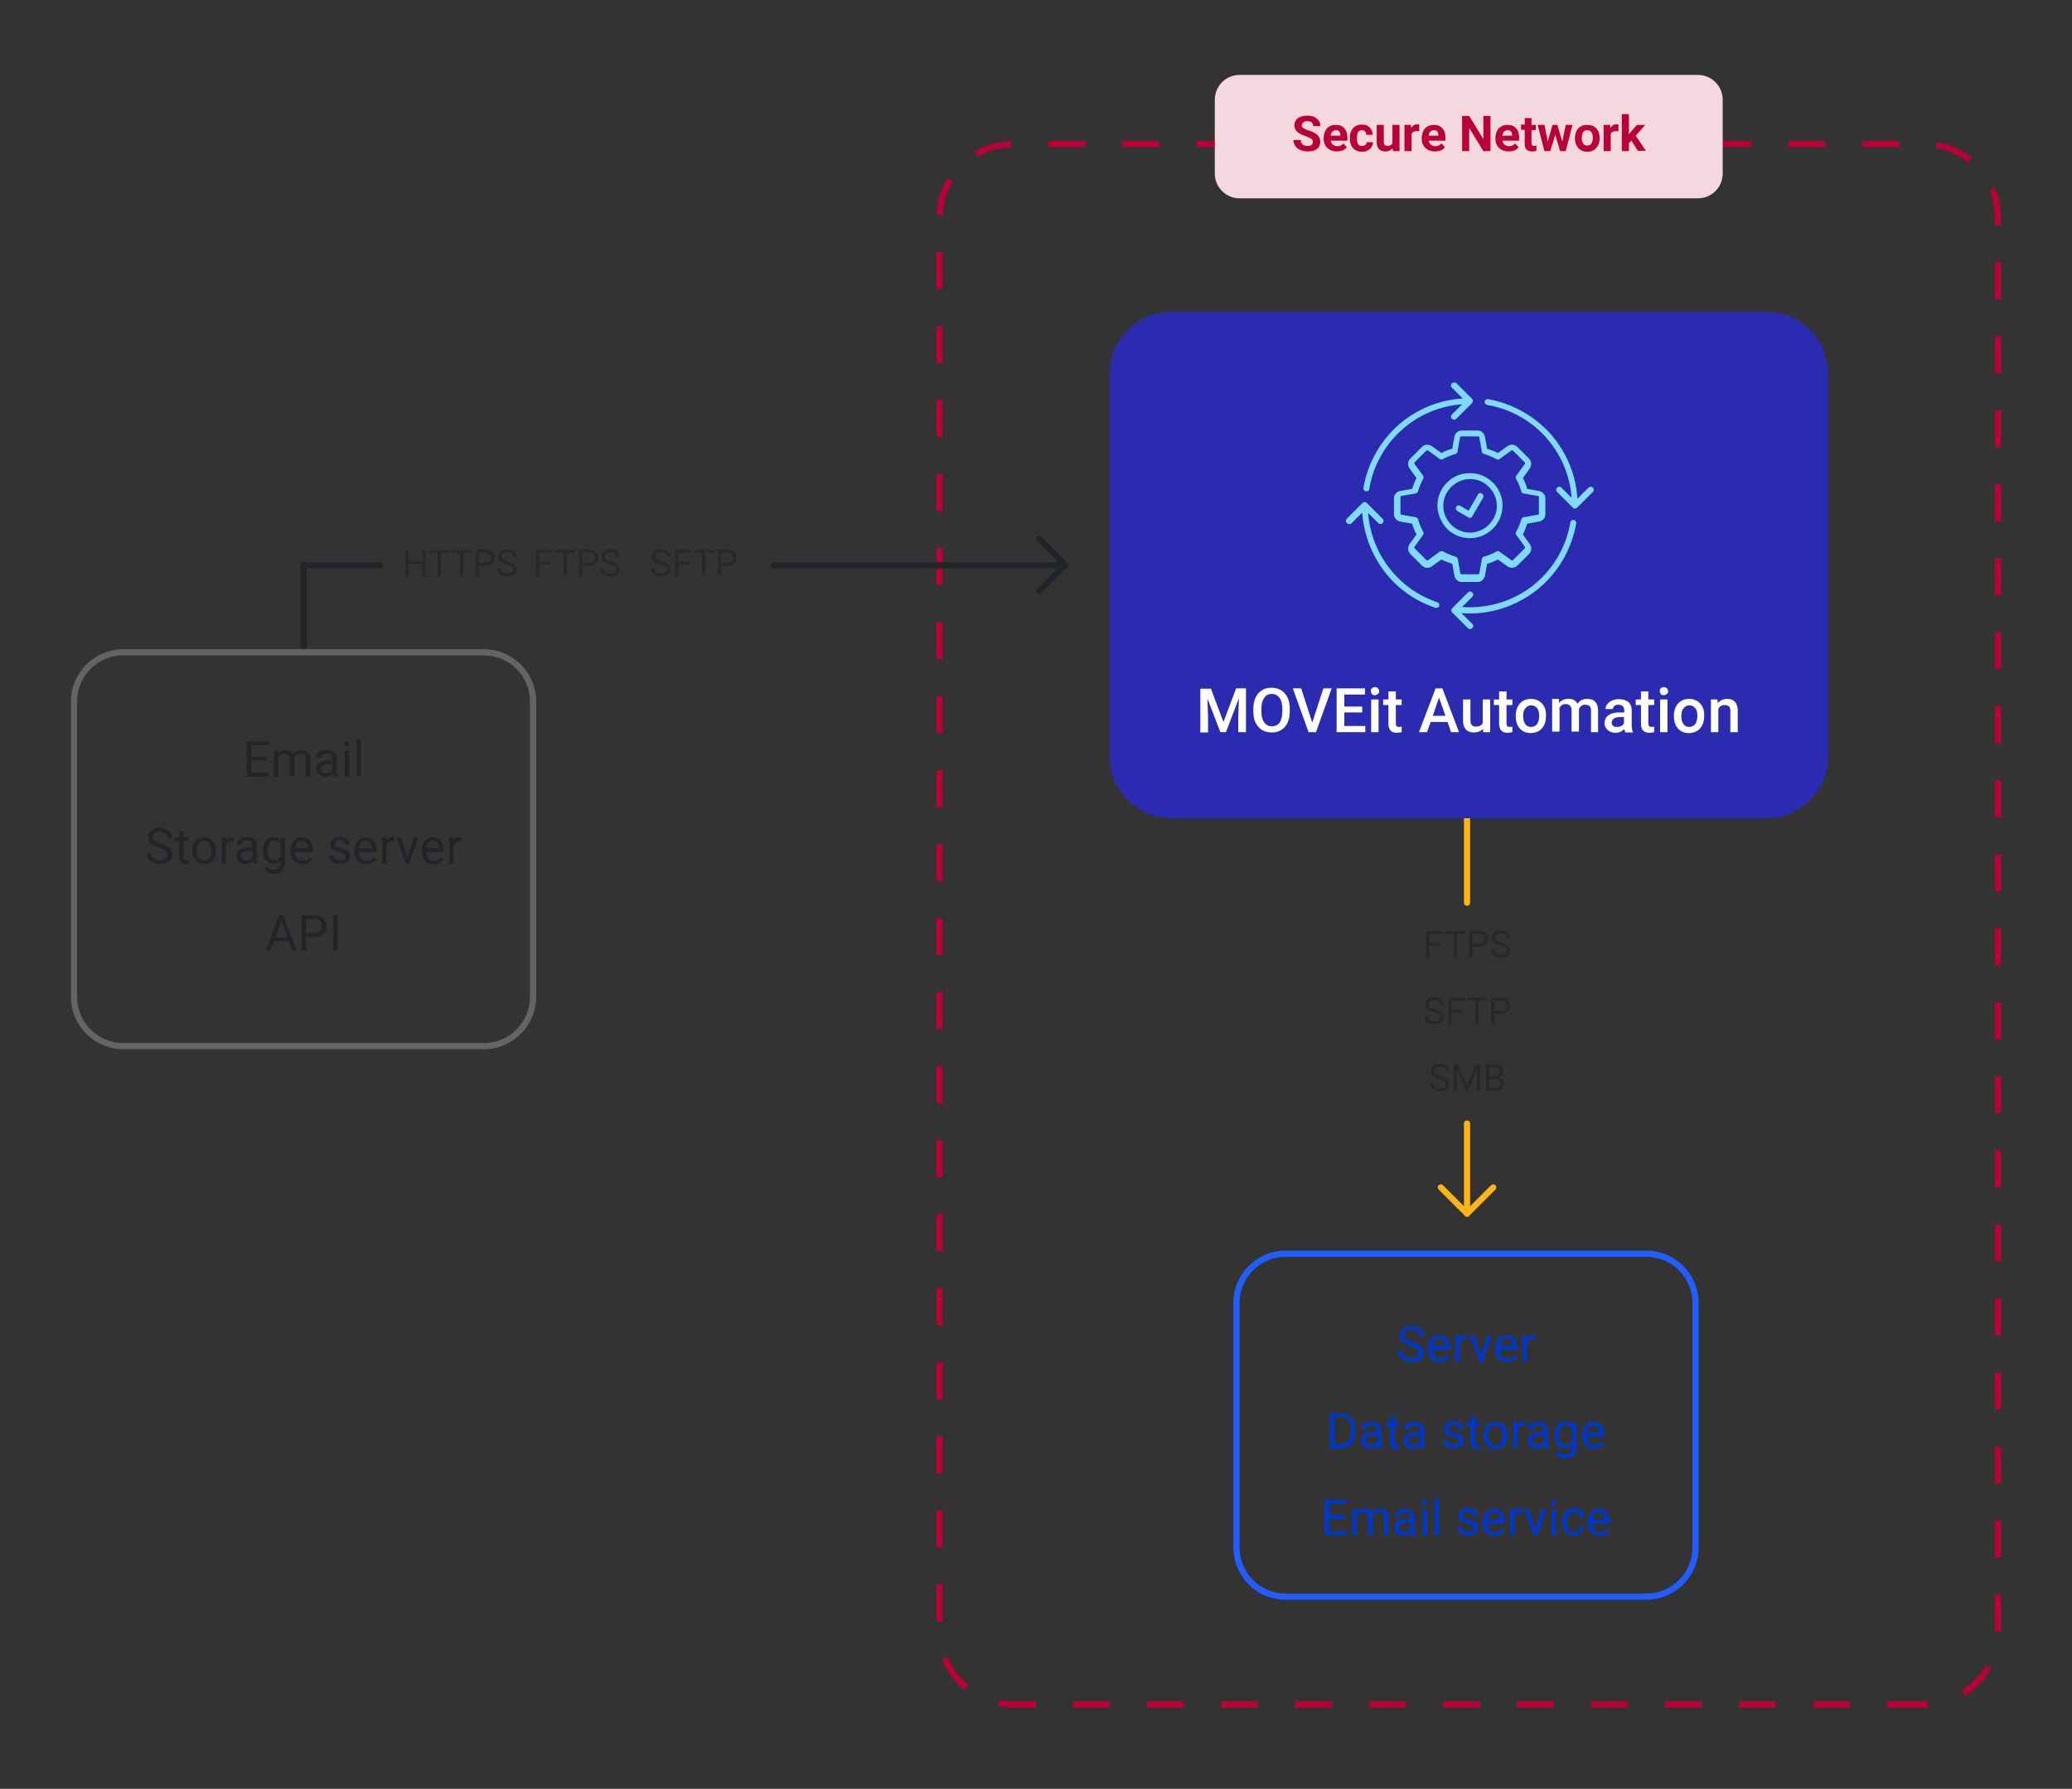 <?xml version="1.0" encoding="utf-8"?>
<!-- Generator: Adobe Illustrator 27.9.0, SVG Export Plug-In . SVG Version: 6.00 Build 0)  -->
<svg version="1.1" id="Layer_1" xmlns="http://www.w3.org/2000/svg" xmlns:xlink="http://www.w3.org/1999/xlink" x="0px" y="0px"
	 viewBox="0 0 672 580" style="enable-background:new 0 0 672 580;" xml:space="preserve">
<rect x="0" y="0" width="672" height="580" fill="#333333" stroke="none"/>
<style type="text/css">
	.st0{fill:#B90138;}
	.st1{fill:#0037CB;}
	.st2{fill:#225EFF;}
	.st3{opacity:0.7;}
	.st4{fill:#212529;}
	.st5{fill:none;}
	.st6{fill:#FFB419;}
	.st7{fill:#FFFFFF;}
	.st8{opacity:0.16;fill:#B90138;enable-background:new    ;}
	.st9{fill:#2B2BB2;}
	.st10{fill-rule:evenodd;clip-rule:evenodd;fill:#80DBFA;}
	.st11{opacity:0.6;fill:#858585;enable-background:new    ;}
</style>
<path class="st0" d="M624,553.7h-12v-2h12c0.4,0,0.9,0,1.3,0l0.1,2C625,553.7,624.5,553.7,624,553.7z M600,553.7h-12v-2h12V553.7z
	 M576,553.7h-12v-2h12V553.7z M552,553.7h-12v-2h12V553.7z M528,553.7h-12v-2h12V553.7z M504,553.7h-12v-2h12V553.7z M480,553.7h-12
	v-2h12V553.7z M456,553.7h-12v-2h12V553.7z M432,553.7h-12v-2h12V553.7z M408,553.7h-12v-2h12V553.7z M384,553.7h-12v-2h12V553.7z
	 M360,553.7h-12v-2h12V553.7z M336,553.7h-7.3c-1.6,0-3.3-0.2-4.9-0.5l0.4-2c1.5,0.3,3,0.4,4.5,0.4h7.3V553.7z M637.2,549.9
	l-1.1-1.7c3.3-2,6-4.9,7.9-8.2l1.7,1C643.7,544.6,640.8,547.7,637.2,549.9z M312.7,547.9c-3.2-2.7-5.7-6.2-7.2-10l1.9-0.7
	c1.4,3.6,3.7,6.8,6.7,9.2L312.7,547.9z M649,529l-2,0l0-0.3V517h2L649,529z M305.7,525.7h-2v-12h2V525.7z M649,505h-2v-12h2V505z
	 M305.7,501.7h-2v-12h2V501.7z M649,481h-2v-12h2V481z M305.7,477.7h-2v-12h2V477.7z M649,457h-2v-12h2V457z M305.7,453.7h-2v-12h2
	V453.7z M649,433h-2v-12h2V433z M305.7,429.7h-2v-12h2V429.7z M649,409h-2v-12h2V409z M305.7,405.7h-2v-12h2V405.7z M649,385h-2v-12
	h2V385z M305.7,381.7h-2v-12h2V381.7z M649,361h-2v-12h2V361z M305.7,357.7h-2v-12h2V357.7z M649,337h-2v-12h2V337z M305.7,333.7h-2
	v-12h2V333.7z M649,313h-2v-12h2V313z M305.7,309.7h-2v-12h2V309.7z M649,289h-2v-12h2V289z M305.7,285.7h-2v-12h2V285.7z M649,265
	h-2v-12h2V265z M305.7,261.7h-2v-12h2V261.7z M649,241h-2v-12h2V241z M305.7,237.7h-2v-12h2V237.7z M649,217h-2v-12h2V217z
	 M305.7,213.7h-2v-12h2V213.7z M649,193h-2v-12h2V193z M305.7,189.7h-2v-12h2V189.7z M649,169h-2v-12h2V169z M305.7,165.7h-2v-12h2
	V165.7z M649,145h-2v-12h2V145z M305.7,141.7h-2v-12h2V141.7z M649,121h-2v-12h2V121z M305.7,117.7h-2v-12h2V117.7z M649,97h-2V85h2
	V97z M305.7,93.7h-2v-12h2V93.7z M649,73h-2v-2.3c0-3.1-0.6-6.2-1.8-9l1.8-0.8c1.3,3.1,2,6.4,2,9.8V73z M305.7,69.7l-2-0.1
	c0.2-4.2,1.4-8.3,3.6-11.8l1.7,1C307,62.1,305.9,65.9,305.7,69.7z M638.2,52.6c-3-2.4-6.6-4-10.4-4.6l0.3-2c4.1,0.7,8,2.4,11.3,5
	L638.2,52.6z M317.1,50.8l-1-1.7c3.6-2.1,7.7-3.3,11.9-3.4l0.1,2C324.2,47.8,320.4,48.9,317.1,50.8z M616,47.7h-12v-2h12V47.7z
	 M592,47.7h-12v-2h12V47.7z M568,47.7h-12v-2h12V47.7z M544,47.7h-12v-2h12V47.7z M520,47.7h-12v-2h12V47.7z M496,47.7h-12v-2h12
	V47.7z M472,47.7h-12v-2h12V47.7z M448,47.7h-12v-2h12V47.7z M424,47.7h-12v-2h12V47.7z M400,47.7h-12v-2h12V47.7z M376,47.7h-12v-2
	h12V47.7z M352,47.7h-12v-2h12V47.7z"/>
<path class="st1" d="M457.6,436.4c-1.3-0.4-2.2-0.8-2.8-1.4s-0.9-1.2-0.9-2c0-0.9,0.4-1.6,1.1-2.2c0.7-0.6,1.6-0.9,2.8-0.9
	c0.8,0,1.5,0.2,2.1,0.5c0.6,0.3,1.1,0.7,1.4,1.2s0.5,1.1,0.5,1.7h-1.5c0-0.7-0.2-1.2-0.7-1.6s-1.1-0.6-1.9-0.6
	c-0.7,0-1.3,0.2-1.7,0.5s-0.6,0.8-0.6,1.4c0,0.5,0.2,0.9,0.6,1.2c0.4,0.3,1.1,0.6,2,0.9c0.9,0.3,1.7,0.6,2.2,0.9
	c0.5,0.3,0.9,0.7,1.2,1.1c0.3,0.4,0.4,0.9,0.4,1.5c0,0.9-0.4,1.7-1.1,2.2s-1.7,0.8-2.9,0.8c-0.8,0-1.5-0.2-2.2-0.4
	c-0.7-0.3-1.2-0.7-1.6-1.2c-0.4-0.5-0.6-1.1-0.6-1.8h1.5c0,0.7,0.3,1.2,0.8,1.6s1.2,0.6,2,0.6c0.8,0,1.4-0.2,1.8-0.5
	c0.4-0.3,0.6-0.8,0.6-1.3c0-0.6-0.2-1-0.6-1.3S458.6,436.7,457.6,436.4z"/>
<path class="st1" d="M467,441.6c-1.1,0-2.1-0.4-2.8-1.1c-0.7-0.8-1.1-1.8-1.1-3v-0.3c0-0.8,0.2-1.6,0.5-2.2c0.3-0.7,0.8-1.2,1.3-1.5
	c0.6-0.4,1.2-0.6,1.9-0.6c1.1,0,2,0.4,2.6,1.1c0.6,0.7,0.9,1.8,0.9,3.1v0.6h-5.7c0,0.8,0.3,1.5,0.7,2c0.5,0.5,1.1,0.8,1.8,0.8
	c0.5,0,0.9-0.1,1.3-0.3c0.4-0.2,0.7-0.5,0.9-0.8l0.9,0.7C469.5,441,468.4,441.6,467,441.6z M466.8,434c-0.6,0-1.1,0.2-1.5,0.6
	c-0.4,0.4-0.6,1-0.7,1.8h4.2v-0.1c0-0.7-0.2-1.3-0.6-1.7C467.9,434.2,467.4,434,466.8,434z"/>
<path class="st1" d="M476,434.3c-0.2,0-0.5-0.1-0.7-0.1c-0.9,0-1.6,0.4-1.9,1.2v6H472V433h1.4l0,1c0.5-0.8,1.1-1.1,2-1.1
	c0.3,0,0.5,0,0.6,0.1V434.3z"/>
<path class="st1" d="M480.3,439.5l2.1-6.5h1.5l-3,8.5h-1.1l-3.1-8.5h1.5L480.3,439.5z"/>
<path class="st1" d="M488.8,441.6c-1.1,0-2.1-0.4-2.8-1.1c-0.7-0.8-1.1-1.8-1.1-3v-0.3c0-0.8,0.2-1.6,0.5-2.2
	c0.3-0.7,0.8-1.2,1.3-1.5c0.6-0.4,1.2-0.6,1.9-0.6c1.1,0,2,0.4,2.6,1.1c0.6,0.7,0.9,1.8,0.9,3.1v0.6h-5.7c0,0.8,0.3,1.5,0.7,2
	c0.5,0.5,1.1,0.8,1.8,0.8c0.5,0,0.9-0.1,1.3-0.3c0.4-0.2,0.7-0.5,0.9-0.8l0.9,0.7C491.2,441,490.2,441.6,488.8,441.6z M488.6,434
	c-0.6,0-1.1,0.2-1.5,0.6c-0.4,0.4-0.6,1-0.7,1.8h4.2v-0.1c0-0.7-0.2-1.3-0.6-1.7C489.7,434.2,489.2,434,488.6,434z"/>
<path class="st1" d="M497.8,434.3c-0.2,0-0.5-0.1-0.7-0.1c-0.9,0-1.6,0.4-1.9,1.2v6h-1.4V433h1.4l0,1c0.5-0.8,1.1-1.1,2-1.1
	c0.3,0,0.5,0,0.6,0.1V434.3z"/>
<path class="st1" d="M436.1,492.5h-4.9v4h5.7v1.2h-7.2v-11.4h7.1v1.2h-5.6v3.7h4.9V492.5z"/>
<path class="st1" d="M439.9,489.3l0,0.9c0.6-0.7,1.5-1.1,2.5-1.1c1.2,0,2,0.5,2.4,1.4c0.3-0.4,0.6-0.7,1.1-1c0.4-0.2,1-0.4,1.6-0.4
	c1.9,0,2.8,1,2.8,2.9v5.7h-1.4v-5.6c0-0.6-0.1-1.1-0.4-1.4c-0.3-0.3-0.7-0.4-1.4-0.4c-0.5,0-1,0.2-1.3,0.5c-0.4,0.3-0.6,0.8-0.6,1.3
	v5.6h-1.5v-5.5c0-1.2-0.6-1.8-1.8-1.8c-0.9,0-1.6,0.4-1.9,1.2v6.2h-1.4v-8.5H439.9z"/>
<path class="st1" d="M457.7,497.8c-0.1-0.2-0.2-0.5-0.2-0.9c-0.7,0.7-1.5,1-2.4,1c-0.8,0-1.5-0.2-2.1-0.7c-0.5-0.5-0.8-1.1-0.8-1.8
	c0-0.9,0.3-1.6,1-2.1c0.7-0.5,1.6-0.7,2.8-0.7h1.4V492c0-0.5-0.2-0.9-0.5-1.2c-0.3-0.3-0.7-0.4-1.3-0.4c-0.5,0-0.9,0.1-1.3,0.4
	c-0.3,0.3-0.5,0.6-0.5,0.9h-1.5c0-0.4,0.1-0.8,0.4-1.2c0.3-0.4,0.7-0.7,1.2-0.9c0.5-0.2,1.1-0.3,1.7-0.3c1,0,1.7,0.2,2.3,0.7
	c0.6,0.5,0.8,1.2,0.9,2v3.9c0,0.8,0.1,1.4,0.3,1.9v0.1H457.7z M455.3,496.7c0.5,0,0.9-0.1,1.3-0.4s0.7-0.5,0.9-0.9v-1.7h-1.1
	c-1.8,0-2.7,0.5-2.7,1.6c0,0.5,0.2,0.8,0.5,1.1C454.5,496.5,454.9,496.7,455.3,496.7z"/>
<path class="st1" d="M461.2,487.1c0-0.2,0.1-0.4,0.2-0.6c0.1-0.2,0.4-0.2,0.6-0.2s0.5,0.1,0.6,0.2c0.1,0.2,0.2,0.4,0.2,0.6
	s-0.1,0.4-0.2,0.6c-0.1,0.2-0.4,0.2-0.6,0.2s-0.5-0.1-0.6-0.2C461.3,487.5,461.2,487.3,461.2,487.1z M462.8,497.8h-1.4v-8.5h1.4
	V497.8z"/>
<path class="st1" d="M466.7,497.8h-1.4v-12h1.4V497.8z"/>
<path class="st1" d="M477.9,495.5c0-0.4-0.1-0.7-0.4-0.9c-0.3-0.2-0.8-0.4-1.5-0.6c-0.7-0.2-1.3-0.3-1.7-0.6s-0.7-0.5-1-0.8
	c-0.2-0.3-0.3-0.7-0.3-1.1c0-0.7,0.3-1.3,0.9-1.8s1.3-0.7,2.2-0.7c1,0,1.7,0.2,2.3,0.7c0.6,0.5,0.9,1.1,0.9,1.9h-1.5
	c0-0.4-0.2-0.7-0.5-1s-0.8-0.4-1.3-0.4c-0.5,0-0.9,0.1-1.2,0.3s-0.4,0.5-0.4,0.9c0,0.3,0.1,0.6,0.4,0.8c0.3,0.2,0.8,0.3,1.5,0.5
	c0.7,0.2,1.3,0.4,1.8,0.6c0.4,0.2,0.8,0.5,1,0.8c0.2,0.3,0.3,0.7,0.3,1.2c0,0.8-0.3,1.4-0.9,1.8c-0.6,0.5-1.4,0.7-2.4,0.7
	c-0.7,0-1.3-0.1-1.8-0.4c-0.5-0.2-0.9-0.6-1.2-1c-0.3-0.4-0.4-0.9-0.4-1.4h1.4c0,0.5,0.2,0.9,0.6,1.2c0.4,0.3,0.8,0.4,1.4,0.4
	c0.5,0,1-0.1,1.3-0.3C477.7,496.2,477.9,495.9,477.9,495.5z"/>
<path class="st1" d="M484.7,497.9c-1.1,0-2.1-0.4-2.8-1.1s-1.1-1.8-1.1-3v-0.3c0-0.8,0.2-1.6,0.5-2.2s0.8-1.2,1.3-1.5
	c0.6-0.4,1.2-0.6,1.9-0.6c1.1,0,2,0.4,2.6,1.1s0.9,1.8,0.9,3.1v0.6h-5.7c0,0.8,0.3,1.5,0.7,2c0.5,0.5,1.1,0.8,1.8,0.8
	c0.5,0,0.9-0.1,1.3-0.3c0.4-0.2,0.7-0.5,0.9-0.8l0.9,0.7C487.2,497.4,486.1,497.9,484.7,497.9z M484.5,490.3c-0.6,0-1.1,0.2-1.5,0.6
	c-0.4,0.4-0.6,1-0.7,1.8h4.2v-0.1c0-0.7-0.2-1.3-0.6-1.7C485.6,490.5,485.1,490.3,484.5,490.3z"/>
<path class="st1" d="M493.8,490.6c-0.2,0-0.5-0.1-0.7-0.1c-0.9,0-1.6,0.4-1.9,1.2v6h-1.4v-8.5h1.4l0,1c0.5-0.8,1.1-1.1,2-1.1
	c0.3,0,0.5,0,0.6,0.1V490.6z"/>
<path class="st1" d="M498,495.8l2.1-6.5h1.5l-3,8.5h-1.1l-3.1-8.5h1.5L498,495.8z"/>
<path class="st1" d="M503,487.1c0-0.2,0.1-0.4,0.2-0.6c0.1-0.2,0.4-0.2,0.6-0.2s0.5,0.1,0.6,0.2c0.1,0.2,0.2,0.4,0.2,0.6
	s-0.1,0.4-0.2,0.6c-0.1,0.2-0.4,0.2-0.6,0.2s-0.5-0.1-0.6-0.2C503.1,487.5,503,487.3,503,487.1z M504.6,497.8h-1.4v-8.5h1.4V497.8z"
	/>
<path class="st1" d="M510.3,496.7c0.5,0,1-0.2,1.4-0.5c0.4-0.3,0.6-0.7,0.6-1.2h1.4c0,0.5-0.2,0.9-0.5,1.4c-0.3,0.4-0.7,0.8-1.2,1
	c-0.5,0.3-1.1,0.4-1.6,0.4c-1.2,0-2.1-0.4-2.7-1.2s-1-1.8-1-3.2v-0.2c0-0.8,0.2-1.6,0.5-2.2c0.3-0.6,0.7-1.1,1.3-1.5
	c0.6-0.4,1.2-0.5,2-0.5c0.9,0,1.7,0.3,2.4,0.9c0.6,0.6,1,1.3,1,2.2h-1.4c0-0.5-0.2-1-0.6-1.3c-0.4-0.4-0.8-0.5-1.4-0.5
	c-0.7,0-1.3,0.3-1.7,0.8c-0.4,0.5-0.6,1.3-0.6,2.3v0.3c0,1,0.2,1.7,0.6,2.2C508.9,496.5,509.5,496.7,510.3,496.7z"/>
<path class="st1" d="M518.8,497.9c-1.1,0-2.1-0.4-2.8-1.1s-1.1-1.8-1.1-3v-0.3c0-0.8,0.2-1.6,0.5-2.2s0.8-1.2,1.3-1.5
	c0.6-0.4,1.2-0.6,1.9-0.6c1.1,0,2,0.4,2.6,1.1s0.9,1.8,0.9,3.1v0.6h-5.7c0,0.8,0.3,1.5,0.7,2c0.5,0.5,1.1,0.8,1.8,0.8
	c0.5,0,0.9-0.1,1.3-0.3c0.4-0.2,0.7-0.5,0.9-0.8l0.9,0.7C521.2,497.4,520.2,497.9,518.8,497.9z M518.6,490.3c-0.6,0-1.1,0.2-1.5,0.6
	c-0.4,0.4-0.6,1-0.7,1.8h4.2v-0.1c0-0.7-0.2-1.3-0.6-1.7C519.7,490.5,519.2,490.3,518.6,490.3z"/>
<path class="st2" d="M533.9,518.7H417c-9.4,0-17-7.6-17-17v-79.2c0-9.4,7.6-17,17-17h116.9c9.4,0,17,7.6,17,17v79.2
	C550.9,511.1,543.3,518.7,533.9,518.7z M417,407.5c-8.3,0-15,6.7-15,15v79.2c0,8.3,6.7,15,15,15h116.9c8.3,0,15-6.7,15-15v-79.2
	c0-8.3-6.7-15-15-15H417z"/>
<path class="st1" d="M431.4,469.6v-11.4h3.2c1,0,1.9,0.2,2.6,0.7c0.8,0.4,1.3,1.1,1.8,1.9c0.4,0.8,0.6,1.7,0.6,2.8v0.7
	c0,1.1-0.2,2-0.6,2.8c-0.4,0.8-1,1.4-1.8,1.9c-0.8,0.4-1.7,0.7-2.7,0.7H431.4z M432.9,459.4v8.9h1.6c1.2,0,2.1-0.4,2.7-1.1
	c0.6-0.7,1-1.7,1-3.1v-0.7c0-1.3-0.3-2.3-0.9-3c-0.6-0.7-1.5-1.1-2.6-1.1H432.9z"/>
<path class="st1" d="M446.9,469.6c-0.1-0.2-0.2-0.5-0.2-0.9c-0.7,0.7-1.5,1-2.4,1c-0.8,0-1.5-0.2-2.1-0.7c-0.5-0.5-0.8-1.1-0.8-1.8
	c0-0.9,0.3-1.6,1-2.1c0.7-0.5,1.6-0.7,2.8-0.7h1.4v-0.7c0-0.5-0.2-0.9-0.5-1.2c-0.3-0.3-0.7-0.4-1.3-0.4c-0.5,0-0.9,0.1-1.3,0.4
	c-0.3,0.3-0.5,0.6-0.5,0.9h-1.5c0-0.4,0.1-0.8,0.4-1.2c0.3-0.4,0.7-0.7,1.2-0.9c0.5-0.2,1.1-0.3,1.7-0.3c1,0,1.7,0.2,2.3,0.7
	c0.6,0.5,0.8,1.2,0.9,2v3.9c0,0.8,0.1,1.4,0.3,1.9v0.1H446.9z M444.5,468.5c0.5,0,0.9-0.1,1.3-0.4s0.7-0.5,0.9-0.9v-1.7h-1.1
	c-1.8,0-2.7,0.5-2.7,1.6c0,0.5,0.2,0.8,0.5,1.1C443.6,468.4,444,468.5,444.5,468.5z"/>
<path class="st1" d="M452.3,459.1v2h1.6v1.1h-1.6v5.2c0,0.3,0.1,0.6,0.2,0.8s0.4,0.3,0.7,0.3c0.2,0,0.4,0,0.7-0.1v1.2
	c-0.4,0.1-0.8,0.2-1.1,0.2c-0.6,0-1.1-0.2-1.5-0.6s-0.5-0.9-0.5-1.7v-5.2h-1.5v-1.1h1.5v-2H452.3z"/>
<path class="st1" d="M460.8,469.6c-0.1-0.2-0.2-0.5-0.2-0.9c-0.7,0.7-1.5,1-2.4,1c-0.8,0-1.5-0.2-2.1-0.7c-0.5-0.5-0.8-1.1-0.8-1.8
	c0-0.9,0.3-1.6,1-2.1c0.7-0.5,1.6-0.7,2.8-0.7h1.4v-0.7c0-0.5-0.2-0.9-0.5-1.2c-0.3-0.3-0.7-0.4-1.3-0.4c-0.5,0-0.9,0.1-1.3,0.4
	c-0.3,0.3-0.5,0.6-0.5,0.9h-1.5c0-0.4,0.1-0.8,0.4-1.2c0.3-0.4,0.7-0.7,1.2-0.9c0.5-0.2,1.1-0.3,1.7-0.3c1,0,1.7,0.2,2.3,0.7
	c0.6,0.5,0.8,1.2,0.9,2v3.9c0,0.8,0.1,1.4,0.3,1.9v0.1H460.8z M458.4,468.5c0.5,0,0.9-0.1,1.3-0.4s0.7-0.5,0.9-0.9v-1.7h-1.1
	c-1.8,0-2.7,0.5-2.7,1.6c0,0.5,0.2,0.8,0.5,1.1C457.5,468.4,457.9,468.5,458.4,468.5z"/>
<path class="st1" d="M473.2,467.3c0-0.4-0.1-0.7-0.4-0.9c-0.3-0.2-0.8-0.4-1.5-0.6c-0.7-0.2-1.3-0.3-1.7-0.6s-0.7-0.5-1-0.8
	c-0.2-0.3-0.3-0.7-0.3-1.1c0-0.7,0.3-1.3,0.9-1.8c0.6-0.5,1.3-0.7,2.2-0.7c1,0,1.7,0.2,2.3,0.7c0.6,0.5,0.9,1.1,0.9,1.9h-1.5
	c0-0.4-0.2-0.7-0.5-1c-0.3-0.3-0.8-0.4-1.3-0.4c-0.5,0-0.9,0.1-1.2,0.3c-0.3,0.2-0.4,0.5-0.4,0.9c0,0.3,0.1,0.6,0.4,0.8
	c0.3,0.2,0.8,0.3,1.5,0.5c0.7,0.2,1.3,0.4,1.8,0.6c0.4,0.2,0.8,0.5,1,0.8c0.2,0.3,0.3,0.7,0.3,1.2c0,0.8-0.3,1.4-0.9,1.8
	c-0.6,0.5-1.4,0.7-2.4,0.7c-0.7,0-1.3-0.1-1.8-0.4c-0.5-0.2-0.9-0.6-1.2-1c-0.3-0.4-0.4-0.9-0.4-1.4h1.4c0,0.5,0.2,0.9,0.6,1.2
	c0.4,0.3,0.8,0.4,1.4,0.4c0.5,0,1-0.1,1.3-0.3C473,468,473.2,467.7,473.2,467.3z"/>
<path class="st1" d="M478.5,459.1v2h1.6v1.1h-1.6v5.2c0,0.3,0.1,0.6,0.2,0.8s0.4,0.3,0.7,0.3c0.2,0,0.4,0,0.7-0.1v1.2
	c-0.4,0.1-0.8,0.2-1.1,0.2c-0.6,0-1.1-0.2-1.5-0.6s-0.5-0.9-0.5-1.7v-5.2h-1.5v-1.1h1.5v-2H478.5z"/>
<path class="st1" d="M481.2,465.3c0-0.8,0.2-1.6,0.5-2.2c0.3-0.7,0.8-1.2,1.4-1.5c0.6-0.4,1.2-0.5,2-0.5c1.2,0,2.1,0.4,2.8,1.2
	s1.1,1.9,1.1,3.2v0.1c0,0.8-0.2,1.6-0.5,2.2c-0.3,0.7-0.8,1.2-1.4,1.5c-0.6,0.4-1.3,0.5-2,0.5c-1.1,0-2.1-0.4-2.8-1.2
	s-1.1-1.9-1.1-3.2V465.3z M482.6,465.5c0,0.9,0.2,1.7,0.7,2.3c0.4,0.6,1,0.9,1.7,0.9c0.7,0,1.3-0.3,1.8-0.9c0.4-0.6,0.6-1.4,0.6-2.4
	c0-0.9-0.2-1.7-0.7-2.3c-0.4-0.6-1-0.9-1.8-0.9c-0.7,0-1.3,0.3-1.7,0.9C482.9,463.6,482.6,464.4,482.6,465.5z"/>
<path class="st1" d="M494.8,462.4c-0.2,0-0.5-0.1-0.7-0.1c-0.9,0-1.6,0.4-1.9,1.2v6h-1.4v-8.5h1.4l0,1c0.5-0.8,1.1-1.1,2-1.1
	c0.3,0,0.5,0,0.6,0.1V462.4z"/>
<path class="st1" d="M501,469.6c-0.1-0.2-0.2-0.5-0.2-0.9c-0.7,0.7-1.5,1-2.4,1c-0.8,0-1.5-0.2-2.1-0.7c-0.5-0.5-0.8-1.1-0.8-1.8
	c0-0.9,0.3-1.6,1-2.1c0.7-0.5,1.6-0.7,2.8-0.7h1.4v-0.7c0-0.5-0.2-0.9-0.5-1.2c-0.3-0.3-0.7-0.4-1.3-0.4c-0.5,0-0.9,0.1-1.3,0.4
	c-0.3,0.3-0.5,0.6-0.5,0.9h-1.5c0-0.4,0.1-0.8,0.4-1.2c0.3-0.4,0.7-0.7,1.2-0.9c0.5-0.2,1.1-0.3,1.7-0.3c1,0,1.7,0.2,2.3,0.7
	c0.6,0.5,0.8,1.2,0.9,2v3.9c0,0.8,0.1,1.4,0.3,1.9v0.1H501z M498.6,468.5c0.5,0,0.9-0.1,1.3-0.4s0.7-0.5,0.9-0.9v-1.7h-1.1
	c-1.8,0-2.7,0.5-2.7,1.6c0,0.5,0.2,0.8,0.5,1.1C497.8,468.4,498.1,468.5,498.6,468.5z"/>
<path class="st1" d="M504.2,465.3c0-1.3,0.3-2.4,0.9-3.1c0.6-0.8,1.4-1.2,2.4-1.2c1,0,1.8,0.4,2.4,1.1l0.1-0.9h1.3v8.2
	c0,1.1-0.3,2-1,2.6c-0.6,0.6-1.5,0.9-2.6,0.9c-0.6,0-1.2-0.1-1.8-0.4c-0.6-0.3-1-0.6-1.3-1.1l0.8-0.9c0.6,0.8,1.4,1.1,2.3,1.1
	c0.7,0,1.2-0.2,1.6-0.6c0.4-0.4,0.6-1,0.6-1.7v-0.7c-0.6,0.7-1.4,1-2.4,1c-1,0-1.8-0.4-2.4-1.2C504.5,467.8,504.2,466.7,504.2,465.3
	z M505.6,465.5c0,1,0.2,1.7,0.6,2.2c0.4,0.5,0.9,0.8,1.6,0.8c0.9,0,1.6-0.4,2-1.2v-3.9c-0.4-0.8-1.1-1.2-2-1.2
	c-0.7,0-1.3,0.3-1.6,0.8C505.8,463.6,505.6,464.4,505.6,465.5z"/>
<path class="st1" d="M517,469.7c-1.1,0-2.1-0.4-2.8-1.1c-0.7-0.8-1.1-1.8-1.1-3v-0.3c0-0.8,0.2-1.6,0.5-2.2c0.3-0.7,0.8-1.2,1.3-1.5
	c0.6-0.4,1.2-0.6,1.9-0.6c1.1,0,2,0.4,2.6,1.1c0.6,0.7,0.9,1.8,0.9,3.1v0.6h-5.7c0,0.8,0.3,1.5,0.7,2c0.5,0.5,1.1,0.8,1.8,0.8
	c0.5,0,0.9-0.1,1.3-0.3c0.4-0.2,0.7-0.5,0.9-0.8l0.9,0.7C519.5,469.2,518.4,469.7,517,469.7z M516.8,462.2c-0.6,0-1.1,0.2-1.5,0.6
	c-0.4,0.4-0.6,1-0.7,1.8h4.2v-0.1c0-0.7-0.2-1.3-0.6-1.7C517.9,462.4,517.4,462.2,516.8,462.2z"/>
<g class="st3">
	<path class="st4" d="M138,186.8h-1.1v-3.9h-4.3v3.9h-1.1v-8.5h1.1v3.7h4.3v-3.7h1.1V186.8z"/>
	<path class="st4" d="M145.7,179.2H143v7.6h-1.1v-7.6h-2.7v-0.9h6.6V179.2z"/>
	<path class="st4" d="M153,179.2h-2.7v7.6h-1.1v-7.6h-2.7v-0.9h6.6V179.2z"/>
	<path class="st4" d="M155.4,183.4v3.3h-1.1v-8.5h3.1c0.9,0,1.7,0.2,2.2,0.7s0.8,1.1,0.8,1.9c0,0.8-0.3,1.5-0.8,1.9
		s-1.3,0.7-2.2,0.7H155.4z M155.4,182.5h2c0.6,0,1.1-0.1,1.4-0.4c0.3-0.3,0.5-0.7,0.5-1.2c0-0.5-0.2-0.9-0.5-1.2
		c-0.3-0.3-0.8-0.5-1.3-0.5h-2.1V182.5z"/>
	<path class="st4" d="M164.3,183c-1-0.3-1.7-0.6-2.1-1s-0.7-0.9-0.7-1.5c0-0.7,0.3-1.2,0.8-1.7s1.2-0.7,2.1-0.7
		c0.6,0,1.1,0.1,1.6,0.3s0.8,0.5,1.1,0.9s0.4,0.8,0.4,1.3h-1.1c0-0.5-0.2-0.9-0.5-1.2s-0.8-0.4-1.4-0.4c-0.6,0-1,0.1-1.3,0.4
		c-0.3,0.2-0.5,0.6-0.5,1c0,0.3,0.1,0.6,0.4,0.9c0.3,0.2,0.8,0.5,1.5,0.7c0.7,0.2,1.3,0.4,1.7,0.7s0.7,0.5,0.9,0.8s0.3,0.7,0.3,1.1
		c0,0.7-0.3,1.2-0.8,1.7s-1.3,0.6-2.2,0.6c-0.6,0-1.1-0.1-1.6-0.3s-0.9-0.5-1.2-0.9s-0.4-0.8-0.4-1.3h1.1c0,0.5,0.2,0.9,0.6,1.2
		s0.9,0.4,1.5,0.4c0.6,0,1-0.1,1.4-0.4s0.5-0.6,0.5-1s-0.1-0.7-0.4-1S165.1,183.2,164.3,183z"/>
</g>
<g class="st3">
	<path class="st4" d="M178.5,183h-3.6v3.8h-1.1v-8.5h5.3v0.9h-4.2v2.9h3.6V183z"/>
	<path class="st4" d="M186.5,179.2h-2.7v7.6h-1.1v-7.6h-2.7v-0.9h6.6V179.2z"/>
	<path class="st4" d="M188.9,183.4v3.3h-1.1v-8.5h3.1c0.9,0,1.7,0.2,2.2,0.7s0.8,1.1,0.8,1.9c0,0.8-0.3,1.5-0.8,1.9
		s-1.3,0.7-2.2,0.7H188.9z M188.9,182.5h2c0.6,0,1.1-0.1,1.4-0.4c0.3-0.3,0.5-0.7,0.5-1.2c0-0.5-0.2-0.9-0.5-1.2
		c-0.3-0.3-0.8-0.5-1.3-0.5h-2.1V182.5z"/>
	<path class="st4" d="M197.8,183c-1-0.3-1.7-0.6-2.1-1s-0.7-0.9-0.7-1.5c0-0.7,0.3-1.2,0.8-1.7s1.2-0.7,2.1-0.7
		c0.6,0,1.1,0.1,1.6,0.3s0.8,0.5,1.1,0.9s0.4,0.8,0.4,1.3h-1.1c0-0.5-0.2-0.9-0.5-1.2s-0.8-0.4-1.4-0.4c-0.6,0-1,0.1-1.3,0.4
		c-0.3,0.2-0.5,0.6-0.5,1c0,0.3,0.1,0.6,0.4,0.9c0.3,0.2,0.8,0.5,1.5,0.7c0.7,0.2,1.3,0.4,1.7,0.7s0.7,0.5,0.9,0.8s0.3,0.7,0.3,1.1
		c0,0.7-0.3,1.2-0.8,1.7s-1.3,0.6-2.2,0.6c-0.6,0-1.1-0.1-1.6-0.3s-0.9-0.5-1.2-0.9s-0.4-0.8-0.4-1.3h1.1c0,0.5,0.2,0.9,0.6,1.2
		s0.9,0.4,1.5,0.4c0.6,0,1-0.1,1.4-0.4s0.5-0.6,0.5-1s-0.1-0.7-0.4-1S198.6,183.2,197.8,183z"/>
</g>
<g class="st3">
	<path class="st4" d="M214.2,183c-1-0.3-1.7-0.6-2.1-1s-0.7-0.9-0.7-1.5c0-0.7,0.3-1.2,0.8-1.7s1.2-0.7,2.1-0.7
		c0.6,0,1.1,0.1,1.6,0.3s0.8,0.5,1.1,0.9s0.4,0.8,0.4,1.3h-1.1c0-0.5-0.2-0.9-0.5-1.2s-0.8-0.4-1.4-0.4c-0.6,0-1,0.1-1.3,0.4
		c-0.3,0.2-0.5,0.6-0.5,1c0,0.3,0.1,0.6,0.4,0.9c0.3,0.2,0.8,0.5,1.5,0.7c0.7,0.2,1.3,0.4,1.7,0.7s0.7,0.5,0.9,0.8s0.3,0.7,0.3,1.1
		c0,0.7-0.3,1.2-0.8,1.7s-1.3,0.6-2.2,0.6c-0.6,0-1.1-0.1-1.6-0.3s-0.9-0.5-1.2-0.9s-0.4-0.8-0.4-1.3h1.1c0,0.5,0.2,0.9,0.6,1.2
		s0.9,0.4,1.5,0.4c0.6,0,1-0.1,1.4-0.4s0.5-0.6,0.5-1s-0.1-0.7-0.4-1S215,183.2,214.2,183z"/>
	<path class="st4" d="M223.6,183H220v3.8h-1.1v-8.5h5.3v0.9H220v2.9h3.6V183z"/>
	<path class="st4" d="M231.5,179.2h-2.7v7.6h-1.1v-7.6h-2.7v-0.9h6.6V179.2z"/>
	<path class="st4" d="M233.9,183.4v3.3h-1.1v-8.5h3.1c0.9,0,1.7,0.2,2.2,0.7s0.8,1.1,0.8,1.9c0,0.8-0.3,1.5-0.8,1.9
		s-1.3,0.7-2.2,0.7H233.9z M233.9,182.5h2c0.6,0,1.1-0.1,1.4-0.4c0.3-0.3,0.5-0.7,0.5-1.2c0-0.5-0.2-0.9-0.5-1.2
		c-0.3-0.3-0.8-0.5-1.3-0.5h-2.1V182.5z"/>
</g>
<path class="st4" d="M337,192.7c-0.3,0-0.5-0.1-0.7-0.3c-0.4-0.4-0.4-1,0-1.4l7.8-7.8l-7.8-7.8c-0.4-0.4-0.4-1,0-1.4s1-0.4,1.4,0
	l8.5,8.5c0.4,0.4,0.4,1,0,1.4l-8.5,8.5C337.5,192.6,337.3,192.7,337,192.7z"/>
<line class="st5" x1="345.5" y1="183.3" x2="251" y2="183.3"/>
<path class="st4" d="M345.5,184.3H251c-0.6,0-1-0.4-1-1s0.4-1,1-1h94.5c0.6,0,1,0.4,1,1S346.1,184.3,345.5,184.3z"/>
<line class="st5" x1="98.5" y1="209.6" x2="98.5" y2="183"/>
<path class="st4" d="M98.5,210.6c-0.6,0-1-0.4-1-1V183c0-0.6,0.4-1,1-1s1,0.4,1,1v26.6C99.5,210.1,99,210.6,98.5,210.6z"/>
<line class="st5" x1="123.2" y1="183.3" x2="98.5" y2="183.3"/>
<path class="st4" d="M123.2,184.3H98.5c-0.6,0-1-0.4-1-1s0.4-1,1-1h24.8c0.6,0,1,0.4,1,1S123.8,184.3,123.2,184.3z"/>
<path class="st6" d="M475.8,394.5L475.8,394.5c-0.3,0-0.5-0.1-0.7-0.3l-8.5-8.5c-0.4-0.4-0.4-1,0-1.4s1-0.4,1.4,0l7.8,7.8l7.8-7.8
	c0.4-0.4,1-0.4,1.4,0s0.4,1,0,1.4l-8.5,8.5C476.4,394.4,476.1,394.5,475.8,394.5z"/>
<line class="st5" x1="475.8" y1="393.5" x2="475.8" y2="364.3"/>
<path class="st6" d="M475.8,394.5c-0.6,0-1-0.4-1-1v-29.2c0-0.6,0.4-1,1-1s1,0.4,1,1v29.2C476.8,394,476.4,394.5,475.8,394.5z"/>
<g class="st3">
	<path class="st4" d="M467.2,306.6h-3.6v3.8h-1.1v-8.5h5.3v0.9h-4.2v2.9h3.6V306.6z"/>
	<path class="st4" d="M475.2,302.8h-2.7v7.6h-1.1v-7.6h-2.7v-0.9h6.6V302.8z"/>
	<path class="st4" d="M477.6,307v3.3h-1.1v-8.5h3.1c0.9,0,1.7,0.2,2.2,0.7s0.8,1.1,0.8,1.9c0,0.8-0.3,1.5-0.8,1.9s-1.3,0.7-2.2,0.7
		H477.6z M477.6,306.1h2c0.6,0,1.1-0.1,1.4-0.4c0.3-0.3,0.5-0.7,0.5-1.2c0-0.5-0.2-0.9-0.5-1.2c-0.3-0.3-0.8-0.5-1.3-0.5h-2.1V306.1
		z"/>
	<path class="st4" d="M486.5,306.6c-1-0.3-1.7-0.6-2.1-1s-0.7-0.9-0.7-1.5c0-0.7,0.3-1.2,0.8-1.7s1.2-0.7,2.1-0.7
		c0.6,0,1.1,0.1,1.6,0.3s0.8,0.5,1.1,0.9s0.4,0.8,0.4,1.3h-1.1c0-0.5-0.2-0.9-0.5-1.2s-0.8-0.4-1.4-0.4c-0.6,0-1,0.1-1.3,0.4
		c-0.3,0.2-0.5,0.6-0.5,1c0,0.3,0.1,0.6,0.4,0.9s0.8,0.5,1.5,0.7c0.7,0.2,1.3,0.4,1.7,0.7s0.7,0.5,0.9,0.8s0.3,0.7,0.3,1.1
		c0,0.7-0.3,1.2-0.8,1.7s-1.3,0.6-2.2,0.6c-0.6,0-1.1-0.1-1.6-0.3s-0.9-0.5-1.2-0.9s-0.4-0.8-0.4-1.3h1.1c0,0.5,0.2,0.9,0.6,1.2
		s0.9,0.4,1.5,0.4c0.6,0,1-0.1,1.4-0.4s0.5-0.6,0.5-1s-0.1-0.7-0.4-1S487.3,306.8,486.5,306.6z"/>
</g>
<g class="st3">
	<path class="st4" d="M465,328.2c-1-0.3-1.7-0.6-2.1-1s-0.7-0.9-0.7-1.5c0-0.7,0.3-1.2,0.8-1.7s1.2-0.7,2.1-0.7
		c0.6,0,1.1,0.1,1.6,0.3s0.8,0.5,1.1,0.9s0.4,0.8,0.4,1.3h-1.1c0-0.5-0.2-0.9-0.5-1.2s-0.8-0.4-1.4-0.4c-0.6,0-1,0.1-1.3,0.4
		c-0.3,0.2-0.5,0.6-0.5,1c0,0.3,0.1,0.6,0.4,0.9s0.8,0.5,1.5,0.7c0.7,0.2,1.3,0.4,1.7,0.7s0.7,0.5,0.9,0.8s0.3,0.7,0.3,1.1
		c0,0.7-0.3,1.2-0.8,1.7s-1.3,0.6-2.2,0.6c-0.6,0-1.1-0.1-1.6-0.3s-0.9-0.5-1.2-0.9s-0.4-0.8-0.4-1.3h1.1c0,0.5,0.2,0.9,0.6,1.2
		s0.9,0.4,1.5,0.4c0.6,0,1-0.1,1.4-0.4s0.5-0.6,0.5-1s-0.1-0.7-0.4-1S465.8,328.4,465,328.2z"/>
	<path class="st4" d="M474.4,328.3h-3.6v3.8h-1.1v-8.5h5.3v0.9h-4.2v2.9h3.6V328.3z"/>
	<path class="st4" d="M482.3,324.4h-2.7v7.6h-1.1v-7.6h-2.7v-0.9h6.6V324.4z"/>
	<path class="st4" d="M484.7,328.7v3.3h-1.1v-8.5h3.1c0.9,0,1.7,0.2,2.2,0.7s0.8,1.1,0.8,1.9c0,0.8-0.3,1.5-0.8,1.9
		s-1.3,0.7-2.2,0.7H484.7z M484.7,327.8h2c0.6,0,1.1-0.1,1.4-0.4c0.3-0.3,0.5-0.7,0.5-1.2c0-0.5-0.2-0.9-0.5-1.2
		c-0.3-0.3-0.8-0.5-1.3-0.5h-2.1V327.8z"/>
</g>
<g class="st3">
	<path class="st4" d="M466.8,349.9c-1-0.3-1.7-0.6-2.1-1s-0.7-0.9-0.7-1.5c0-0.7,0.3-1.2,0.8-1.7s1.2-0.7,2.1-0.7
		c0.6,0,1.1,0.1,1.6,0.3s0.8,0.5,1.1,0.9s0.4,0.8,0.4,1.3h-1.1c0-0.5-0.2-0.9-0.5-1.2s-0.8-0.4-1.4-0.4c-0.6,0-1,0.1-1.3,0.4
		c-0.3,0.2-0.5,0.6-0.5,1c0,0.3,0.1,0.6,0.4,0.9c0.3,0.2,0.8,0.5,1.5,0.7c0.7,0.2,1.3,0.4,1.7,0.7s0.7,0.5,0.9,0.8s0.3,0.7,0.3,1.1
		c0,0.7-0.3,1.2-0.8,1.7s-1.3,0.6-2.2,0.6c-0.6,0-1.1-0.1-1.6-0.3s-0.9-0.5-1.2-0.9s-0.4-0.8-0.4-1.3h1.1c0,0.5,0.2,0.9,0.6,1.2
		s0.9,0.4,1.5,0.4c0.6,0,1-0.1,1.4-0.4s0.5-0.6,0.5-1s-0.1-0.7-0.4-1S467.6,350.1,466.8,349.9z"/>
	<path class="st4" d="M472.9,345.1l2.8,7l2.8-7h1.5v8.5h-1.1v-3.3l0.1-3.6l-2.8,6.9h-0.9l-2.8-6.9l0.1,3.6v3.3h-1.1v-8.5H472.9z"/>
	<path class="st4" d="M481.9,353.7v-8.5h2.8c0.9,0,1.6,0.2,2.1,0.6s0.7,0.9,0.7,1.7c0,0.4-0.1,0.8-0.3,1.1s-0.5,0.5-0.9,0.7
		c0.5,0.1,0.8,0.4,1.1,0.7s0.4,0.8,0.4,1.3c0,0.8-0.2,1.4-0.7,1.8s-1.2,0.7-2.1,0.7H481.9z M483,348.8h1.7c0.5,0,0.9-0.1,1.2-0.4
		c0.3-0.2,0.4-0.6,0.4-1c0-0.5-0.1-0.8-0.4-1s-0.7-0.3-1.2-0.3H483V348.8z M483,349.7v3.1h1.9c0.5,0,0.9-0.1,1.2-0.4
		s0.5-0.6,0.5-1.1c0-1-0.6-1.5-1.7-1.5H483z"/>
</g>
<line class="st5" x1="475.8" y1="265.4" x2="475.8" y2="292.7"/>
<path class="st6" d="M475.8,293.7c-0.6,0-1-0.4-1-1v-27.3c0-0.6,0.4-1,1-1s1,0.4,1,1v27.3C476.8,293.2,476.4,293.7,475.8,293.7z"/>
<path class="st7" d="M402,24.3h148.7c4.4,0,8,3.6,8,8v24c0,4.4-3.6,8-8,8H402c-4.4,0-8-3.6-8-8v-24C394,27.9,397.6,24.3,402,24.3z"
	/>
<path class="st8" d="M402,24.3h148.7c4.4,0,8,3.6,8,8v24c0,4.4-3.6,8-8,8H402c-4.4,0-8-3.6-8-8v-24C394,27.9,397.6,24.3,402,24.3z"
	/>
<path class="st0" d="M425.8,46c0-0.4-0.2-0.8-0.5-1c-0.3-0.2-0.9-0.5-1.7-0.8c-0.8-0.3-1.5-0.5-1.9-0.8c-1.3-0.7-1.9-1.6-1.9-2.8
	c0-0.6,0.2-1.2,0.5-1.6c0.3-0.5,0.8-0.9,1.5-1.1c0.6-0.3,1.4-0.4,2.2-0.4c0.8,0,1.5,0.1,2.2,0.4c0.6,0.3,1.1,0.7,1.5,1.2
	c0.4,0.5,0.5,1.1,0.5,1.8h-2.3c0-0.5-0.2-0.9-0.5-1.2s-0.8-0.4-1.4-0.4c-0.6,0-1,0.1-1.3,0.4c-0.3,0.2-0.5,0.6-0.5,1
	c0,0.4,0.2,0.7,0.6,0.9c0.4,0.2,0.9,0.5,1.6,0.7c1.3,0.4,2.3,0.9,2.9,1.5s0.9,1.3,0.9,2.2c0,1-0.4,1.8-1.1,2.3
	c-0.7,0.6-1.7,0.8-3,0.8c-0.9,0-1.7-0.2-2.4-0.5s-1.3-0.8-1.6-1.3c-0.4-0.6-0.6-1.2-0.6-1.9h2.4c0,1.3,0.8,1.9,2.2,1.9
	c0.6,0,1-0.1,1.3-0.3S425.8,46.4,425.8,46z"/>
<path class="st0" d="M433.5,49.1c-1.2,0-2.2-0.4-3-1.1c-0.8-0.8-1.2-1.8-1.2-3v-0.2c0-0.8,0.2-1.6,0.5-2.3c0.3-0.7,0.8-1.2,1.4-1.5
	c0.6-0.4,1.3-0.5,2.1-0.5c1.2,0,2.1,0.4,2.7,1.1c0.7,0.7,1,1.8,1,3.1v0.9h-5.4c0.1,0.6,0.3,1,0.7,1.3c0.4,0.3,0.8,0.5,1.4,0.5
	c0.9,0,1.5-0.3,2-0.9l1.1,1.2c-0.3,0.5-0.8,0.9-1.4,1.1C434.8,49,434.2,49.1,433.5,49.1z M433.2,42.2c-0.4,0-0.8,0.2-1.1,0.5
	c-0.3,0.3-0.5,0.7-0.5,1.3h3.1v-0.2c0-0.5-0.1-0.9-0.4-1.2C434.1,42.3,433.7,42.2,433.2,42.2z"/>
<path class="st0" d="M441.8,47.3c0.4,0,0.8-0.1,1-0.3c0.3-0.2,0.4-0.5,0.4-0.9h2.1c0,0.6-0.2,1.1-0.5,1.6c-0.3,0.5-0.7,0.8-1.3,1.1
	c-0.5,0.3-1.1,0.4-1.8,0.4c-1.2,0-2.2-0.4-2.9-1.2c-0.7-0.8-1-1.8-1-3.2v-0.1c0-1.3,0.3-2.3,1-3.1c0.7-0.8,1.6-1.2,2.9-1.2
	c1.1,0,1.9,0.3,2.5,0.9c0.6,0.6,1,1.4,1,2.4h-2.1c0-0.4-0.1-0.8-0.4-1.1c-0.3-0.3-0.6-0.4-1-0.4c-0.5,0-0.9,0.2-1.2,0.6
	c-0.3,0.4-0.4,1-0.4,1.9v0.2c0,0.9,0.1,1.5,0.4,1.9S441.2,47.3,441.8,47.3z"/>
<path class="st0" d="M451.6,48.1c-0.6,0.7-1.3,1-2.3,1c-0.9,0-1.6-0.3-2.1-0.8c-0.5-0.5-0.7-1.3-0.7-2.3v-5.5h2.3V46
	c0,0.9,0.4,1.3,1.2,1.3c0.8,0,1.3-0.3,1.6-0.8v-6h2.3V49h-2.1L451.6,48.1z"/>
<path class="st0" d="M460.3,42.6c-0.3,0-0.6-0.1-0.8-0.1c-0.9,0-1.4,0.3-1.7,0.9V49h-2.3v-8.5h2.1l0.1,1c0.5-0.8,1.1-1.2,1.9-1.2
	c0.2,0,0.5,0,0.7,0.1L460.3,42.6z"/>
<path class="st0" d="M465.3,49.1c-1.2,0-2.2-0.4-3-1.1c-0.8-0.8-1.2-1.8-1.2-3v-0.2c0-0.8,0.2-1.6,0.5-2.3c0.3-0.7,0.8-1.2,1.4-1.5
	c0.6-0.4,1.3-0.5,2.1-0.5c1.2,0,2.1,0.4,2.7,1.1c0.7,0.7,1,1.8,1,3.1v0.9h-5.4c0.1,0.6,0.3,1,0.7,1.3c0.4,0.3,0.8,0.5,1.4,0.5
	c0.9,0,1.5-0.3,2-0.9l1.1,1.2c-0.3,0.5-0.8,0.9-1.4,1.1C466.6,49,466,49.1,465.3,49.1z M465,42.2c-0.4,0-0.8,0.2-1.1,0.5
	c-0.3,0.3-0.5,0.7-0.5,1.3h3.1v-0.2c0-0.5-0.1-0.9-0.4-1.2C465.9,42.3,465.5,42.2,465,42.2z"/>
<path class="st0" d="M483.4,49h-2.3l-4.6-7.5V49h-2.3V37.6h2.3l4.6,7.5v-7.5h2.3V49z"/>
<path class="st0" d="M489.2,49.1c-1.2,0-2.2-0.4-3-1.1c-0.8-0.8-1.2-1.8-1.2-3v-0.2c0-0.8,0.2-1.6,0.5-2.3c0.3-0.7,0.8-1.2,1.4-1.5
	c0.6-0.4,1.3-0.5,2.1-0.5c1.2,0,2.1,0.4,2.7,1.1c0.7,0.7,1,1.8,1,3.1v0.9h-5.4c0.1,0.6,0.3,1,0.7,1.3c0.4,0.3,0.8,0.5,1.4,0.5
	c0.9,0,1.5-0.3,2-0.9l1.1,1.2c-0.3,0.5-0.8,0.9-1.4,1.1C490.5,49,489.9,49.1,489.2,49.1z M488.9,42.2c-0.4,0-0.8,0.2-1.1,0.5
	c-0.3,0.3-0.5,0.7-0.5,1.3h3.1v-0.2c0-0.5-0.1-0.9-0.4-1.2C489.8,42.3,489.4,42.2,488.9,42.2z"/>
<path class="st0" d="M496.7,38.4v2.1h1.4v1.7h-1.4v4.2c0,0.3,0.1,0.5,0.2,0.7c0.1,0.1,0.3,0.2,0.7,0.2c0.2,0,0.5,0,0.7-0.1v1.7
	c-0.4,0.1-0.9,0.2-1.4,0.2c-1.6,0-2.4-0.8-2.4-2.4v-4.6h-1.2v-1.7h1.2v-2.1H496.7z"/>
<path class="st0" d="M506.7,45.9l1.1-5.4h2.2l-2.2,8.5H506l-1.6-5.3l-1.6,5.3h-1.9l-2.2-8.5h2.2l1.1,5.4l1.5-5.4h1.6L506.7,45.9z"/>
<path class="st0" d="M510.8,44.7c0-0.8,0.2-1.6,0.5-2.2c0.3-0.7,0.8-1.2,1.4-1.5c0.6-0.4,1.3-0.5,2.1-0.5c1.1,0,2.1,0.3,2.8,1
	c0.7,0.7,1.1,1.6,1.2,2.8l0,0.6c0,1.3-0.4,2.3-1.1,3.1c-0.7,0.8-1.7,1.2-2.9,1.2s-2.2-0.4-2.9-1.2s-1.1-1.8-1.1-3.2V44.7z M513,44.8
	c0,0.8,0.2,1.4,0.5,1.8c0.3,0.4,0.7,0.6,1.3,0.6c0.5,0,1-0.2,1.3-0.6c0.3-0.4,0.5-1.1,0.5-2c0-0.8-0.2-1.4-0.5-1.8
	c-0.3-0.4-0.7-0.6-1.3-0.6c-0.6,0-1,0.2-1.3,0.6C513.2,43.2,513,43.9,513,44.8z"/>
<path class="st0" d="M524.9,42.6c-0.3,0-0.6-0.1-0.8-0.1c-0.9,0-1.4,0.3-1.7,0.9V49h-2.3v-8.5h2.1l0.1,1c0.5-0.8,1.1-1.2,1.9-1.2
	c0.2,0,0.5,0,0.7,0.1L524.9,42.6z"/>
<path class="st0" d="M529.1,45.6l-0.8,0.8V49H526V37h2.3v6.6l0.4-0.6l2.2-2.5h2.7l-3.1,3.5l3.3,4.9h-2.6L529.1,45.6z"/>
<path class="st9" d="M379.9,101.1h193c11,0,20,9,20,20v124.2c0,11-9,20-20,20h-193c-11,0-20-9-20-20V121.1
	C359.9,110.1,368.8,101.1,379.9,101.1z"/>
<path class="st7" d="M392.7,223.2l4.1,10.9l4.1-10.9h3.2v14.2h-2.5v-4.7l0.2-6.3l-4.2,11h-1.8l-4.2-10.9l0.2,6.3v4.7h-2.5v-14.2
	H392.7z"/>
<path class="st7" d="M418.3,230.6c0,1.4-0.2,2.6-0.7,3.7c-0.5,1.1-1.2,1.9-2.1,2.4c-0.9,0.6-1.9,0.8-3.1,0.8c-1.2,0-2.2-0.3-3.1-0.8
	c-0.9-0.6-1.6-1.4-2.1-2.4c-0.5-1-0.7-2.2-0.7-3.6v-0.8c0-1.4,0.2-2.6,0.7-3.7c0.5-1.1,1.2-1.9,2.1-2.4c0.9-0.6,1.9-0.8,3.1-0.8
	c1.2,0,2.2,0.3,3.1,0.8c0.9,0.6,1.6,1.4,2.1,2.4s0.7,2.3,0.7,3.6V230.6z M415.9,229.9c0-1.6-0.3-2.8-0.9-3.6s-1.4-1.3-2.5-1.3
	c-1.1,0-1.9,0.4-2.5,1.3c-0.6,0.8-0.9,2-0.9,3.5v0.8c0,1.6,0.3,2.8,0.9,3.6c0.6,0.9,1.5,1.3,2.5,1.3c1.1,0,1.9-0.4,2.5-1.2
	c0.6-0.8,0.9-2.1,0.9-3.7V229.9z"/>
<path class="st7" d="M425.6,234.3l3.6-11.1h2.7l-5.1,14.2h-2.4l-5.1-14.2h2.7L425.6,234.3z"/>
<path class="st7" d="M441.8,231H436v4.4h6.8v2h-9.3v-14.2h9.2v2H436v3.9h5.8V231z"/>
<path class="st7" d="M444.6,224.1c0-0.4,0.1-0.7,0.3-0.9c0.2-0.2,0.6-0.4,1-0.4s0.8,0.1,1,0.4c0.2,0.2,0.4,0.5,0.4,0.9
	c0,0.4-0.1,0.7-0.4,0.9c-0.2,0.2-0.6,0.4-1,0.4s-0.8-0.1-1-0.4C444.7,224.7,444.6,224.4,444.6,224.1z M447.1,237.4h-2.4v-10.6h2.4
	V237.4z"/>
<path class="st7" d="M452.7,224.2v2.6h1.9v1.8h-1.9v5.9c0,0.4,0.1,0.7,0.2,0.9c0.2,0.2,0.4,0.3,0.9,0.3c0.3,0,0.6,0,0.8-0.1v1.8
	c-0.5,0.1-1.1,0.2-1.6,0.2c-1.8,0-2.7-1-2.7-3v-6h-1.7v-1.8h1.7v-2.6H452.7z"/>
<path class="st7" d="M469.5,234.1H464l-1.2,3.3h-2.6l5.4-14.2h2.2l5.4,14.2h-2.6L469.5,234.1z M464.7,232.1h4.1l-2.1-5.9
	L464.7,232.1z"/>
<path class="st7" d="M481,236.3c-0.7,0.8-1.7,1.2-3,1.2c-1.1,0-2-0.3-2.6-1c-0.6-0.7-0.9-1.6-0.9-2.9v-6.8h2.4v6.8
	c0,1.3,0.6,2,1.7,2c1.2,0,1.9-0.4,2.3-1.2v-7.6h2.4v10.6H481L481,236.3z"/>
<path class="st7" d="M488.6,224.2v2.6h1.9v1.8h-1.9v5.9c0,0.4,0.1,0.7,0.2,0.9c0.2,0.2,0.4,0.3,0.9,0.3c0.3,0,0.6,0,0.8-0.1v1.8
	c-0.5,0.1-1.1,0.2-1.6,0.2c-1.8,0-2.7-1-2.7-3v-6h-1.7v-1.8h1.7v-2.6H488.6z"/>
<path class="st7" d="M491.6,232c0-1,0.2-2,0.6-2.8s1-1.5,1.7-1.9s1.6-0.7,2.6-0.7c1.4,0,2.6,0.5,3.5,1.4s1.4,2.1,1.4,3.7l0,0.6
	c0,1-0.2,2-0.6,2.8s-1,1.5-1.7,1.9c-0.7,0.4-1.6,0.7-2.6,0.7c-1.5,0-2.7-0.5-3.6-1.5c-0.9-1-1.3-2.3-1.3-4V232z M494,232.2
	c0,1.1,0.2,1.9,0.7,2.6s1.1,0.9,1.9,0.9s1.4-0.3,1.9-0.9c0.4-0.6,0.7-1.5,0.7-2.7c0-1.1-0.2-1.9-0.7-2.5s-1.1-0.9-1.9-0.9
	c-0.8,0-1.4,0.3-1.8,0.9C494.2,230.1,494,231,494,232.2z"/>
<path class="st7" d="M505.6,226.8l0.1,1.1c0.7-0.9,1.8-1.3,3-1.3c1.4,0,2.4,0.5,2.9,1.6c0.8-1.1,1.8-1.6,3.2-1.6c1.2,0,2,0.3,2.6,1
	c0.6,0.6,0.9,1.6,0.9,2.9v6.9H516v-6.9c0-0.7-0.1-1.2-0.4-1.5s-0.8-0.5-1.5-0.5c-0.5,0-1,0.1-1.3,0.4s-0.6,0.7-0.7,1.1l0,7.2h-2.4
	v-7c0-1.2-0.7-1.9-1.9-1.9c-1,0-1.6,0.4-2,1.2v7.7h-2.4v-10.6H505.6z"/>
<path class="st7" d="M527.1,237.4c-0.1-0.2-0.2-0.5-0.3-1c-0.8,0.8-1.7,1.2-2.8,1.2c-1.1,0-1.9-0.3-2.6-0.9c-0.7-0.6-1-1.4-1-2.2
	c0-1.1,0.4-2,1.3-2.6c0.8-0.6,2-0.9,3.6-0.9h1.5v-0.7c0-0.5-0.2-1-0.5-1.3c-0.3-0.3-0.8-0.5-1.4-0.5c-0.5,0-1,0.1-1.3,0.4
	c-0.3,0.3-0.5,0.6-0.5,1h-2.4c0-0.6,0.2-1.1,0.6-1.6c0.4-0.5,0.9-0.9,1.6-1.2c0.7-0.3,1.4-0.4,2.2-0.4c1.2,0,2.2,0.3,3,0.9
	c0.7,0.6,1.1,1.5,1.1,2.6v4.8c0,1,0.1,1.7,0.4,2.3v0.2H527.1z M524.5,235.7c0.5,0,0.9-0.1,1.3-0.3c0.4-0.2,0.7-0.5,0.9-0.9v-2h-1.3
	c-0.9,0-1.5,0.2-2,0.5c-0.4,0.3-0.7,0.7-0.7,1.3c0,0.5,0.2,0.8,0.5,1.1S524,235.7,524.5,235.7z"/>
<path class="st7" d="M534.6,224.2v2.6h1.9v1.8h-1.9v5.9c0,0.4,0.1,0.7,0.2,0.9c0.2,0.2,0.4,0.3,0.9,0.3c0.3,0,0.6,0,0.8-0.1v1.8
	c-0.5,0.1-1.1,0.2-1.6,0.2c-1.8,0-2.7-1-2.7-3v-6h-1.7v-1.8h1.7v-2.6H534.6z"/>
<path class="st7" d="M538.3,224.1c0-0.4,0.1-0.7,0.3-0.9c0.2-0.2,0.6-0.4,1-0.4s0.8,0.1,1,0.4c0.2,0.2,0.4,0.5,0.4,0.9
	c0,0.4-0.1,0.7-0.4,0.9c-0.2,0.2-0.6,0.4-1,0.4s-0.8-0.1-1-0.4C538.4,224.7,538.3,224.4,538.3,224.1z M540.8,237.4h-2.4v-10.6h2.4
	V237.4z"/>
<path class="st7" d="M542.9,232c0-1,0.2-2,0.6-2.8s1-1.5,1.7-1.9s1.6-0.7,2.6-0.7c1.4,0,2.6,0.5,3.5,1.4s1.4,2.1,1.4,3.7l0,0.6
	c0,1-0.2,2-0.6,2.8s-1,1.5-1.7,1.9c-0.7,0.4-1.6,0.7-2.6,0.7c-1.5,0-2.7-0.5-3.6-1.5c-0.9-1-1.3-2.3-1.3-4V232z M545.3,232.2
	c0,1.1,0.2,1.9,0.7,2.6s1.1,0.9,1.9,0.9s1.4-0.3,1.9-0.9c0.4-0.6,0.7-1.5,0.7-2.7c0-1.1-0.2-1.9-0.7-2.5s-1.1-0.9-1.9-0.9
	c-0.8,0-1.4,0.3-1.8,0.9C545.5,230.1,545.3,231,545.3,232.2z"/>
<path class="st7" d="M557,226.8l0.1,1.2c0.8-0.9,1.8-1.4,3.1-1.4c2.2,0,3.3,1.3,3.4,3.8v7h-2.4v-6.8c0-0.7-0.1-1.2-0.4-1.5
	c-0.3-0.3-0.8-0.5-1.4-0.5c-1,0-1.7,0.4-2.1,1.3v7.5h-2.4v-10.6H557z"/>
<path class="st10" d="M472.7,165.7l3.6,2.1c0.1,0.1,0.3,0.1,0.5,0.1c0.1,0,0.2,0,0.2,0c0.1,0,0.2-0.1,0.3-0.2
	c0.1-0.1,0.2-0.2,0.2-0.3l3.5-6c0.1-0.1,0.1-0.2,0.1-0.4c0-0.1,0-0.3,0-0.4c0-0.1-0.1-0.2-0.2-0.3c-0.1-0.1-0.2-0.2-0.3-0.3
	s-0.2-0.1-0.4-0.1c-0.1,0-0.3,0-0.4,0c-0.1,0-0.2,0.1-0.3,0.2c-0.1,0.1-0.2,0.2-0.2,0.3l-3,5.2l-2.7-1.6c-0.2-0.1-0.5-0.2-0.7-0.1
	c-0.2,0.1-0.5,0.2-0.6,0.4s-0.2,0.5-0.1,0.7C472.3,165.4,472.5,165.6,472.7,165.7L472.7,165.7L472.7,165.7z M471.6,124L471.6,124
	c-0.2,0-0.4,0.1-0.6,0.2s-0.3,0.3-0.3,0.4c-0.1,0.2-0.1,0.4-0.1,0.6c0,0.2,0.1,0.4,0.3,0.5l3.5,3.5c-7.9,0.5-15.3,3.6-21.2,8.9
	c-5.8,5.3-9.7,12.4-11,20.1c0,0.1,0,0.3,0,0.4c0,0.1,0.1,0.2,0.2,0.3c0.1,0.1,0.2,0.2,0.3,0.3c0.1,0.1,0.2,0.1,0.3,0.1
	c0.1,0,0.1,0,0.2,0c0.2,0,0.4-0.1,0.6-0.2s0.3-0.3,0.3-0.6c1.2-7.3,4.9-14,10.3-18.9c5.5-5,12.4-8,19.8-8.5l-3.3,3.3
	c-0.1,0.1-0.2,0.2-0.2,0.3c-0.1,0.1-0.1,0.2-0.1,0.4c0,0.1,0,0.3,0.1,0.4c0,0.1,0.1,0.2,0.2,0.3c0.1,0.1,0.2,0.2,0.3,0.2
	c0.1,0,0.2,0.1,0.4,0.1c0.1,0,0.3,0,0.4-0.1c0.1-0.1,0.2-0.1,0.3-0.2l5.1-5.1c0.2-0.2,0.3-0.4,0.3-0.7c0-0.3-0.1-0.5-0.3-0.7
	l-5.1-5.1C472.1,124.1,471.9,124,471.6,124L471.6,124L471.6,124z M468.1,164c0-1.7,0.5-3.4,1.5-4.8c0.9-1.4,2.3-2.5,3.9-3.2
	c1.6-0.7,3.3-0.8,5-0.5c1.7,0.3,3.2,1.2,4.4,2.4c1.2,1.2,2,2.7,2.4,4.4c0.3,1.7,0.2,3.4-0.5,5c-0.7,1.6-1.8,2.9-3.2,3.9
	c-1.4,0.9-3.1,1.5-4.8,1.5c-2.3,0-4.5-0.9-6.1-2.5C469,168.5,468.1,166.3,468.1,164z M476.7,153.4c2.1,0,4.1,0.6,5.9,1.8
	s3.1,2.8,3.9,4.7c0.8,1.9,1,4,0.6,6.1c-0.4,2-1.4,3.9-2.9,5.4c-1.5,1.5-3.4,2.5-5.4,2.9s-4.2,0.2-6.1-0.6c-1.9-0.8-3.6-2.1-4.7-3.9
	s-1.8-3.8-1.8-5.9c0-2.8,1.1-5.5,3.1-7.4C471.2,154.5,473.9,153.4,476.7,153.4L476.7,153.4z M479.4,141.5c0.1,0,0.2,0,0.3,0.1
	c0.1,0.1,0.1,0.2,0.1,0.3l0.8,4.5c0,0.2,0.1,0.3,0.2,0.5c0.1,0.1,0.3,0.2,0.5,0.3c1.4,0.4,2.8,1,4.1,1.7c0.2,0.1,0.3,0.1,0.5,0.1
	c0.2,0,0.4-0.1,0.5-0.2l3.7-2.7c0.1-0.1,0.2-0.1,0.3-0.1c0.1,0,0.2,0.1,0.3,0.1l3.8,3.8c0.1,0.1,0.1,0.2,0.1,0.3s0,0.2-0.1,0.3
	l-2.7,3.7c-0.1,0.2-0.2,0.3-0.2,0.5c0,0.2,0,0.4,0.1,0.5c0.7,1.3,1.3,2.7,1.7,4.1c0,0.2,0.1,0.3,0.3,0.5c0.1,0.1,0.3,0.2,0.5,0.2
	l4.5,0.8c0.1,0,0.2,0.1,0.3,0.1s0.1,0.2,0.1,0.3v5.3c0,0.1,0,0.2-0.1,0.3s-0.2,0.1-0.3,0.1l-4.5,0.8c-0.2,0-0.3,0.1-0.5,0.2
	c-0.1,0.1-0.2,0.3-0.3,0.5c-0.4,1.4-1,2.8-1.7,4.1c-0.1,0.2-0.1,0.3-0.1,0.5c0,0.2,0.1,0.4,0.2,0.5l2.7,3.7c0.1,0.1,0.1,0.2,0.1,0.3
	c0,0.1-0.1,0.2-0.1,0.3l-3.8,3.8c-0.1,0.1-0.2,0.1-0.3,0.1c-0.1,0-0.2,0-0.3-0.1l-3.7-2.7c-0.2-0.1-0.3-0.2-0.5-0.2
	c-0.2,0-0.4,0-0.5,0.1c-1.3,0.7-2.7,1.3-4.1,1.7c-0.2,0-0.3,0.1-0.5,0.3c-0.1,0.1-0.2,0.3-0.2,0.5l-0.8,4.5c0,0.1-0.1,0.2-0.1,0.3
	c-0.1,0.1-0.2,0.1-0.3,0.1H474c-0.1,0-0.2,0-0.3-0.1c-0.1-0.1-0.1-0.2-0.1-0.3l-0.8-4.5c0-0.2-0.1-0.3-0.2-0.5
	c-0.1-0.1-0.3-0.2-0.5-0.3c-1.4-0.4-2.8-1-4.1-1.7c-0.1-0.1-0.3-0.1-0.5-0.1c-0.2,0-0.4,0.1-0.6,0.2l-3.7,2.7
	c-0.1,0.1-0.2,0.1-0.3,0.1c-0.1,0-0.2-0.1-0.3-0.1l-3.8-3.8c-0.1-0.1-0.1-0.2-0.1-0.3c0-0.1,0-0.2,0.1-0.3l2.7-3.7
	c0.1-0.2,0.2-0.3,0.2-0.5c0-0.2,0-0.4-0.1-0.5c-0.7-1.3-1.3-2.7-1.7-4.1c0-0.2-0.1-0.3-0.3-0.5c-0.1-0.1-0.3-0.2-0.5-0.2l-4.5-0.8
	c-0.1,0-0.2-0.1-0.3-0.1c-0.1-0.1-0.1-0.2-0.1-0.3v-5.3c0-0.1,0-0.2,0.1-0.3c0.1-0.1,0.2-0.1,0.3-0.1l4.5-0.8c0.2,0,0.3-0.1,0.5-0.2
	c0.1-0.1,0.2-0.3,0.3-0.5c0.4-1.4,1-2.8,1.7-4.1c0.1-0.2,0.1-0.3,0.1-0.5c0-0.2-0.1-0.4-0.2-0.5l-2.7-3.7c-0.1-0.1-0.1-0.2-0.1-0.3
	c0-0.1,0.1-0.2,0.1-0.3l3.8-3.8c0.1-0.1,0.2-0.1,0.3-0.1s0.2,0,0.3,0.1l3.7,2.7c0.1,0.1,0.3,0.2,0.5,0.2c0.2,0,0.4,0,0.5-0.1
	c1.3-0.7,2.7-1.3,4.1-1.7c0.2,0,0.3-0.1,0.5-0.3c0.1-0.1,0.2-0.3,0.2-0.5l0.8-4.5c0-0.1,0.1-0.2,0.1-0.3c0.1-0.1,0.2-0.1,0.3-0.1
	L479.4,141.5L479.4,141.5z M474,139.6h5.3c0.6,0,1.1,0.2,1.5,0.6c0.4,0.4,0.7,0.9,0.8,1.4l0.7,3.9c1.2,0.4,2.4,0.8,3.5,1.4l3.2-2.3
	c0.5-0.3,1-0.5,1.6-0.4s1.1,0.3,1.5,0.7l3.8,3.8c0.4,0.4,0.6,0.9,0.7,1.5c0,0.6-0.1,1.1-0.4,1.6l-2.3,3.2c0.6,1.1,1.1,2.3,1.4,3.5
	l3.9,0.7c0.5,0.1,1,0.4,1.4,0.8c0.4,0.4,0.6,1,0.6,1.5v5.3c0,0.6-0.2,1.1-0.6,1.5c-0.4,0.4-0.9,0.7-1.4,0.8l-3.9,0.7
	c-0.4,1.2-0.8,2.4-1.4,3.5l2.3,3.2c0.3,0.5,0.5,1,0.4,1.6c0,0.6-0.3,1.1-0.7,1.5l-3.8,3.8c-0.4,0.4-0.9,0.6-1.5,0.7
	c-0.6,0-1.1-0.1-1.6-0.4l-3.2-2.3c-1.1,0.6-2.3,1.1-3.5,1.4l-0.7,3.9c-0.1,0.5-0.4,1-0.8,1.4c-0.4,0.4-1,0.6-1.5,0.6H474
	c-0.6,0-1.1-0.2-1.5-0.6c-0.4-0.4-0.7-0.9-0.8-1.4l-0.7-3.9c-1.2-0.4-2.4-0.8-3.5-1.4l-3.2,2.3c-0.5,0.3-1,0.5-1.6,0.4
	c-0.6,0-1.1-0.3-1.5-0.7l-3.8-3.8c-0.4-0.4-0.6-0.9-0.7-1.5c0-0.6,0.1-1.1,0.4-1.6l2.3-3.2c-0.6-1.1-1.1-2.3-1.4-3.5l-3.9-0.7
	c-0.5-0.1-1-0.4-1.4-0.8c-0.4-0.4-0.6-1-0.6-1.5v-5.3c0-0.6,0.2-1.1,0.6-1.5c0.4-0.4,0.9-0.7,1.4-0.8l3.9-0.7
	c0.4-1.2,0.8-2.4,1.4-3.5l-2.3-3.2c-0.3-0.5-0.5-1-0.4-1.6c0-0.6,0.3-1.1,0.7-1.5l3.8-3.8c0.4-0.4,0.9-0.6,1.5-0.7
	c0.6,0,1.1,0.1,1.6,0.4l3.2,2.3c1.1-0.6,2.3-1.1,3.5-1.4l0.7-3.9c0.1-0.5,0.4-1,0.8-1.4C472.9,139.8,473.5,139.6,474,139.6
	L474,139.6z M438.3,169.7l3.5-3.5c0.5,6.9,3,13.6,7.2,19.1c4.2,5.5,10,9.6,16.6,11.8c0.1,0,0.2,0.1,0.3,0c0.2,0,0.4-0.1,0.6-0.2
	c0.2-0.1,0.3-0.4,0.3-0.6c0-0.2,0-0.4-0.1-0.6c-0.1-0.2-0.3-0.3-0.5-0.4c-6.2-2.1-11.6-5.9-15.6-11.1c-4-5.1-6.4-11.4-6.9-17.9
	l3.3,3.3c0.1,0.1,0.2,0.2,0.3,0.2c0.1,0,0.2,0.1,0.4,0.1c0.1,0,0.3,0,0.4-0.1c0.1,0,0.2-0.1,0.3-0.2s0.2-0.2,0.2-0.3
	c0-0.1,0.1-0.2,0.1-0.4c0-0.1,0-0.3-0.1-0.4c0-0.1-0.1-0.2-0.2-0.3l-5.1-5.1c-0.2-0.2-0.4-0.3-0.7-0.3s-0.5,0.1-0.7,0.3l-5.1,5.1
	c-0.2,0.2-0.3,0.4-0.3,0.7c0,0.3,0.1,0.5,0.3,0.7c0.2,0.2,0.4,0.3,0.7,0.3C437.9,170,438.2,169.9,438.3,169.7L438.3,169.7z
	 M515.1,158.2l-3.5,3.5c-0.5-7.9-3.6-15.3-8.9-21.2c-5.3-5.8-12.4-9.7-20.1-11.1c-0.2,0-0.5,0-0.7,0.2c-0.2,0.1-0.3,0.4-0.4,0.6
	c0,0.2,0,0.5,0.2,0.7c0.1,0.2,0.4,0.3,0.6,0.4c7.3,1.2,14,4.9,18.9,10.3c5,5.5,8,12.5,8.5,19.8l-3.3-3.3c-0.1-0.1-0.2-0.2-0.3-0.2
	s-0.2-0.1-0.4-0.1s-0.3,0-0.4,0.1c-0.1,0-0.2,0.1-0.3,0.2s-0.2,0.2-0.2,0.3c0,0.1-0.1,0.2-0.1,0.4c0,0.1,0,0.3,0.1,0.4
	s0.1,0.2,0.2,0.3l5.1,5.1c0.2,0.2,0.4,0.3,0.7,0.3c0.3,0,0.5-0.1,0.7-0.3l5.1-5.1c0.2-0.2,0.3-0.4,0.3-0.7c0-0.3-0.1-0.5-0.3-0.7
	s-0.4-0.3-0.7-0.3C515.5,157.9,515.2,158.1,515.1,158.2L515.1,158.2L515.1,158.2z M499.4,190.5c6.2-5.3,10.4-12.7,11.8-20.8
	c0-0.1,0-0.3,0-0.4c0-0.1-0.1-0.2-0.2-0.3c-0.1-0.1-0.2-0.2-0.3-0.3c-0.1-0.1-0.2-0.1-0.3-0.1s-0.3,0-0.4,0c-0.1,0-0.2,0.1-0.3,0.2
	c-0.1,0.1-0.2,0.2-0.3,0.3c-0.1,0.1-0.1,0.2-0.1,0.3c-1.3,7.7-5.3,14.7-11.2,19.7s-13.5,7.8-21.3,7.8c-0.9,0-1.8,0-2.6-0.1l3.3-3.3
	c0.2-0.2,0.3-0.4,0.3-0.7c0-0.3-0.1-0.5-0.3-0.7c-0.2-0.2-0.4-0.3-0.7-0.3c-0.3,0-0.5,0.1-0.7,0.3l-5.1,5.1
	c-0.1,0.1-0.2,0.2-0.2,0.3c0,0.1-0.1,0.2-0.1,0.4c0,0.1,0,0.3,0.1,0.4c0,0.1,0.1,0.2,0.2,0.3l5.1,5.1c0.1,0.1,0.2,0.2,0.3,0.2
	c0.1,0,0.2,0.1,0.4,0.1c0.2,0,0.4-0.1,0.5-0.2c0.2-0.1,0.3-0.3,0.4-0.4c0.1-0.2,0.1-0.4,0.1-0.6c0-0.2-0.1-0.4-0.3-0.5l-3.5-3.5
	c1,0.1,1.9,0.1,2.9,0.1C485,198.9,493,195.9,499.4,190.5L499.4,190.5z"/>
<path class="st4" d="M51.7,274.9c-1.3-0.4-2.2-0.8-2.8-1.4s-0.9-1.2-0.9-2c0-0.9,0.4-1.6,1.1-2.2c0.7-0.6,1.6-0.9,2.8-0.9
	c0.8,0,1.5,0.2,2.1,0.5c0.6,0.3,1.1,0.7,1.4,1.2s0.5,1.1,0.5,1.7h-1.5c0-0.7-0.2-1.2-0.7-1.6s-1.1-0.6-1.9-0.6
	c-0.7,0-1.3,0.2-1.7,0.5s-0.6,0.8-0.6,1.4c0,0.5,0.2,0.9,0.6,1.2c0.4,0.3,1.1,0.6,2,0.9c0.9,0.3,1.7,0.6,2.2,0.9
	c0.5,0.3,0.9,0.7,1.2,1.1c0.3,0.4,0.4,0.9,0.4,1.5c0,0.9-0.4,1.7-1.1,2.2s-1.7,0.8-2.9,0.8c-0.8,0-1.5-0.1-2.2-0.4
	c-0.7-0.3-1.2-0.7-1.6-1.2c-0.4-0.5-0.6-1.1-0.6-1.8h1.5c0,0.7,0.3,1.2,0.8,1.6s1.2,0.6,2,0.6c0.8,0,1.4-0.2,1.8-0.5
	c0.4-0.3,0.6-0.8,0.6-1.3c0-0.6-0.2-1-0.6-1.3S52.8,275.2,51.7,274.9z"/>
<path class="st4" d="M59.6,269.5v2h1.6v1.1h-1.6v5.2c0,0.3,0.1,0.6,0.2,0.8c0.1,0.2,0.4,0.3,0.7,0.3c0.2,0,0.4,0,0.7-0.1v1.2
	c-0.4,0.1-0.8,0.2-1.1,0.2c-0.6,0-1.1-0.2-1.5-0.6s-0.5-0.9-0.5-1.7v-5.2h-1.5v-1.1h1.5v-2H59.6z"/>
<path class="st4" d="M62.3,275.7c0-0.8,0.2-1.6,0.5-2.2c0.3-0.7,0.8-1.2,1.4-1.5c0.6-0.4,1.2-0.5,2-0.5c1.2,0,2.1,0.4,2.8,1.2
	s1.1,1.9,1.1,3.2v0.1c0,0.8-0.2,1.6-0.5,2.2c-0.3,0.7-0.8,1.2-1.4,1.5c-0.6,0.4-1.3,0.5-2,0.5c-1.1,0-2.1-0.4-2.8-1.2
	s-1.1-1.9-1.1-3.2C62.3,275.8,62.3,275.7,62.3,275.7z M63.8,275.9c0,0.9,0.2,1.7,0.7,2.3c0.4,0.6,1,0.9,1.7,0.9
	c0.7,0,1.3-0.3,1.8-0.9c0.4-0.6,0.6-1.4,0.6-2.4c0-0.9-0.2-1.7-0.7-2.3c-0.4-0.6-1-0.9-1.8-0.9c-0.7,0-1.3,0.3-1.7,0.9
	C64,274,63.8,274.8,63.8,275.9z"/>
<path class="st4" d="M75.9,272.9c-0.2,0-0.5-0.1-0.7-0.1c-0.9,0-1.6,0.4-1.9,1.2v6h-1.4v-8.5h1.4l0,1c0.5-0.8,1.1-1.1,2-1.1
	c0.3,0,0.5,0,0.6,0.1V272.9z"/>
<path class="st4" d="M82.2,280c-0.1-0.2-0.2-0.5-0.2-0.9c-0.7,0.7-1.5,1-2.4,1c-0.8,0-1.5-0.2-2.1-0.7c-0.5-0.5-0.8-1.1-0.8-1.8
	c0-0.9,0.3-1.6,1-2.1c0.7-0.5,1.6-0.7,2.8-0.7h1.4v-0.7c0-0.5-0.2-0.9-0.5-1.2c-0.3-0.3-0.7-0.4-1.3-0.4c-0.5,0-0.9,0.1-1.3,0.4
	c-0.3,0.3-0.5,0.6-0.5,0.9h-1.5c0-0.4,0.1-0.8,0.4-1.2c0.3-0.4,0.7-0.7,1.2-0.9c0.5-0.2,1.1-0.3,1.7-0.3c1,0,1.7,0.2,2.3,0.7
	c0.6,0.5,0.8,1.2,0.9,2v3.9c0,0.8,0.1,1.4,0.3,1.9v0.1H82.2z M79.8,278.9c0.5,0,0.9-0.1,1.3-0.4s0.7-0.5,0.9-0.9v-1.7h-1.1
	c-1.8,0-2.7,0.5-2.7,1.6c0,0.5,0.2,0.8,0.5,1.1C78.9,278.8,79.3,278.9,79.8,278.9z"/>
<path class="st4" d="M85.3,275.7c0-1.3,0.3-2.4,0.9-3.1c0.6-0.8,1.4-1.2,2.4-1.2c1,0,1.8,0.4,2.4,1.1l0.1-0.9h1.3v8.2
	c0,1.1-0.3,2-1,2.6s-1.5,0.9-2.6,0.9c-0.6,0-1.2-0.1-1.8-0.4c-0.6-0.3-1-0.6-1.3-1.1l0.8-0.9c0.6,0.8,1.4,1.1,2.3,1.1
	c0.7,0,1.3-0.2,1.6-0.6c0.4-0.4,0.6-1,0.6-1.7v-0.7c-0.6,0.7-1.4,1-2.4,1c-1,0-1.8-0.4-2.4-1.2C85.6,278.2,85.3,277.1,85.3,275.7z
	 M86.8,275.9c0,1,0.2,1.7,0.6,2.2c0.4,0.5,0.9,0.8,1.6,0.8c0.9,0,1.6-0.4,2-1.2v-3.9c-0.4-0.8-1.1-1.2-2-1.2c-0.7,0-1.3,0.3-1.6,0.8
	C87,274,86.8,274.8,86.8,275.9z"/>
<path class="st4" d="M98.1,280.2c-1.1,0-2.1-0.4-2.8-1.1c-0.7-0.8-1.1-1.8-1.1-3v-0.3c0-0.8,0.2-1.6,0.5-2.2
	c0.3-0.7,0.8-1.2,1.3-1.5c0.6-0.4,1.2-0.6,1.9-0.6c1.1,0,2,0.4,2.6,1.1c0.6,0.7,0.9,1.8,0.9,3.1v0.6h-5.7c0,0.8,0.3,1.5,0.7,2
	c0.5,0.5,1.1,0.8,1.8,0.8c0.5,0,0.9-0.1,1.3-0.3c0.4-0.2,0.7-0.5,0.9-0.8l0.9,0.7C100.6,279.6,99.5,280.2,98.1,280.2z M98,272.6
	c-0.6,0-1.1,0.2-1.5,0.6c-0.4,0.4-0.6,1-0.7,1.8h4.2v-0.1c0-0.7-0.2-1.3-0.6-1.7C99,272.8,98.6,272.6,98,272.6z"/>
<path class="st4" d="M112,277.8c0-0.4-0.1-0.7-0.4-0.9c-0.3-0.2-0.8-0.4-1.5-0.6c-0.7-0.2-1.3-0.3-1.7-0.6s-0.7-0.5-1-0.8
	c-0.2-0.3-0.3-0.7-0.3-1.1c0-0.7,0.3-1.3,0.9-1.8c0.6-0.5,1.3-0.7,2.2-0.7c1,0,1.7,0.2,2.3,0.7c0.6,0.5,0.9,1.1,0.9,1.9h-1.5
	c0-0.4-0.2-0.7-0.5-1c-0.3-0.3-0.8-0.4-1.3-0.4c-0.5,0-0.9,0.1-1.2,0.3c-0.3,0.2-0.4,0.5-0.4,0.9c0,0.3,0.1,0.6,0.4,0.8
	c0.3,0.2,0.8,0.3,1.5,0.5c0.7,0.2,1.3,0.4,1.8,0.6c0.4,0.2,0.8,0.5,1,0.8c0.2,0.3,0.3,0.7,0.3,1.2c0,0.8-0.3,1.4-0.9,1.8
	c-0.6,0.5-1.4,0.7-2.4,0.7c-0.7,0-1.3-0.1-1.8-0.4c-0.5-0.2-0.9-0.6-1.2-1c-0.3-0.4-0.4-0.9-0.4-1.4h1.4c0,0.5,0.2,0.9,0.6,1.2
	c0.4,0.3,0.8,0.4,1.4,0.4c0.5,0,1-0.1,1.3-0.3C111.8,278.4,112,278.1,112,277.8z"/>
<path class="st4" d="M118.8,280.2c-1.1,0-2.1-0.4-2.8-1.1c-0.7-0.8-1.1-1.8-1.1-3v-0.3c0-0.8,0.2-1.6,0.5-2.2
	c0.3-0.7,0.8-1.2,1.3-1.5c0.6-0.4,1.2-0.6,1.9-0.6c1.1,0,2,0.4,2.6,1.1c0.6,0.7,0.9,1.8,0.9,3.1v0.6h-5.7c0,0.8,0.3,1.5,0.7,2
	c0.5,0.5,1.1,0.8,1.8,0.8c0.5,0,0.9-0.1,1.3-0.3c0.4-0.2,0.7-0.5,0.9-0.8l0.9,0.7C121.3,279.6,120.2,280.2,118.8,280.2z
	 M118.6,272.6c-0.6,0-1.1,0.2-1.5,0.6c-0.4,0.4-0.6,1-0.7,1.8h4.2v-0.1c0-0.7-0.2-1.3-0.6-1.7C119.7,272.8,119.2,272.6,118.6,272.6z
	"/>
<path class="st4" d="M127.9,272.9c-0.2,0-0.5-0.1-0.7-0.1c-0.9,0-1.6,0.4-1.9,1.2v6h-1.4v-8.5h1.4l0,1c0.5-0.8,1.1-1.1,2-1.1
	c0.3,0,0.5,0,0.6,0.1V272.9z"/>
<path class="st4" d="M132.1,278l2.1-6.5h1.5l-3,8.5h-1.1l-3.1-8.5h1.5L132.1,278z"/>
<path class="st4" d="M140.6,280.2c-1.1,0-2.1-0.4-2.8-1.1c-0.7-0.8-1.1-1.8-1.1-3v-0.3c0-0.8,0.2-1.6,0.5-2.2
	c0.3-0.7,0.8-1.2,1.3-1.5c0.6-0.4,1.2-0.6,1.9-0.6c1.1,0,2,0.4,2.6,1.1c0.6,0.7,0.9,1.8,0.9,3.1v0.6h-5.7c0,0.8,0.3,1.5,0.7,2
	c0.5,0.5,1.1,0.8,1.8,0.8c0.5,0,0.9-0.1,1.3-0.3c0.4-0.2,0.7-0.5,0.9-0.8l0.9,0.7C143.1,279.6,142,280.2,140.6,280.2z M140.4,272.6
	c-0.6,0-1.1,0.2-1.5,0.6c-0.4,0.4-0.6,1-0.7,1.8h4.2v-0.1c0-0.7-0.2-1.3-0.6-1.7C141.5,272.8,141,272.6,140.4,272.6z"/>
<path class="st4" d="M149.7,272.9c-0.2,0-0.5-0.1-0.7-0.1c-0.9,0-1.6,0.4-1.9,1.2v6h-1.4v-8.5h1.4l0,1c0.5-0.8,1.1-1.1,2-1.1
	c0.3,0,0.5,0,0.6,0.1V272.9z"/>
<path class="st4" d="M86.4,246.6h-4.9v4h5.7v1.2H80v-11.4h7.1v1.2h-5.6v3.7h4.9V246.6z"/>
<path class="st4" d="M90.2,243.4l0,0.9c0.6-0.7,1.5-1.1,2.5-1.1c1.2,0,2,0.5,2.4,1.4c0.3-0.4,0.6-0.7,1.1-1c0.5-0.2,1-0.4,1.6-0.4
	c1.9,0,2.8,1,2.8,2.9v5.7h-1.4v-5.6c0-0.6-0.1-1.1-0.4-1.4c-0.3-0.3-0.7-0.4-1.4-0.4c-0.5,0-1,0.2-1.3,0.5c-0.4,0.3-0.6,0.8-0.6,1.3
	v5.6h-1.5v-5.5c0-1.2-0.6-1.8-1.8-1.8c-0.9,0-1.6,0.4-1.9,1.2v6.2h-1.4v-8.5H90.2z"/>
<path class="st4" d="M108.1,251.8c-0.1-0.2-0.2-0.5-0.2-0.9c-0.7,0.7-1.5,1-2.4,1c-0.8,0-1.5-0.2-2.1-0.7c-0.5-0.5-0.8-1.1-0.8-1.8
	c0-0.9,0.3-1.6,1-2.1c0.7-0.5,1.6-0.7,2.8-0.7h1.4v-0.7c0-0.5-0.2-0.9-0.5-1.2c-0.3-0.3-0.7-0.4-1.3-0.4c-0.5,0-0.9,0.1-1.3,0.4
	c-0.3,0.3-0.5,0.6-0.5,0.9h-1.5c0-0.4,0.1-0.8,0.4-1.2c0.3-0.4,0.7-0.7,1.2-0.9c0.5-0.2,1.1-0.3,1.7-0.3c1,0,1.7,0.2,2.3,0.7
	c0.6,0.5,0.8,1.2,0.9,2v3.9c0,0.8,0.1,1.4,0.3,1.9v0.1H108.1z M105.7,250.7c0.5,0,0.9-0.1,1.3-0.4s0.7-0.5,0.9-0.9v-1.7h-1.1
	c-1.8,0-2.7,0.5-2.7,1.6c0,0.5,0.2,0.8,0.5,1.1C104.9,250.6,105.2,250.7,105.7,250.7z"/>
<path class="st4" d="M111.6,241.2c0-0.2,0.1-0.4,0.2-0.6c0.1-0.2,0.4-0.2,0.6-0.2s0.5,0.1,0.6,0.2c0.1,0.2,0.2,0.4,0.2,0.6
	s-0.1,0.4-0.2,0.6c-0.1,0.2-0.4,0.2-0.6,0.2s-0.5-0.1-0.6-0.2C111.7,241.6,111.6,241.4,111.6,241.2z M113.2,251.8h-1.4v-8.5h1.4
	V251.8z"/>
<path class="st4" d="M117,251.8h-1.4v-12h1.4V251.8z"/>
<path class="st4" d="M93.6,305.2h-4.8l-1.1,3h-1.5l4.3-11.4h1.3l4.4,11.4h-1.5L93.6,305.2z M89.3,304h3.9l-1.9-5.3L89.3,304z"/>
<path class="st4" d="M99.3,303.7v4.5h-1.5v-11.4h4.2c1.2,0,2.2,0.3,2.9,1c0.7,0.6,1.1,1.5,1.1,2.5c0,1.1-0.3,2-1,2.6
	c-0.7,0.6-1.7,0.9-3,0.9H99.3z M99.3,302.5h2.7c0.8,0,1.4-0.2,1.8-0.6c0.4-0.4,0.6-0.9,0.6-1.6c0-0.7-0.2-1.2-0.6-1.6
	c-0.4-0.4-1-0.6-1.8-0.6h-2.8V302.5z"/>
<path class="st4" d="M109.5,308.2H108v-11.4h1.5V308.2z"/>
<path class="st11" d="M156.9,340.2H40c-9.4,0-17-7.6-17-17v-95.7c0-9.4,7.6-17,17-17h116.9c9.4,0,17,7.6,17,17v95.7
	C173.9,332.6,166.3,340.2,156.9,340.2z M40,212.5c-8.3,0-15,6.7-15,15v95.7c0,8.3,6.7,15,15,15h116.9c8.3,0,15-6.7,15-15v-95.7
	c0-8.3-6.7-15-15-15C156.9,212.5,40,212.5,40,212.5z"/>
</svg>

